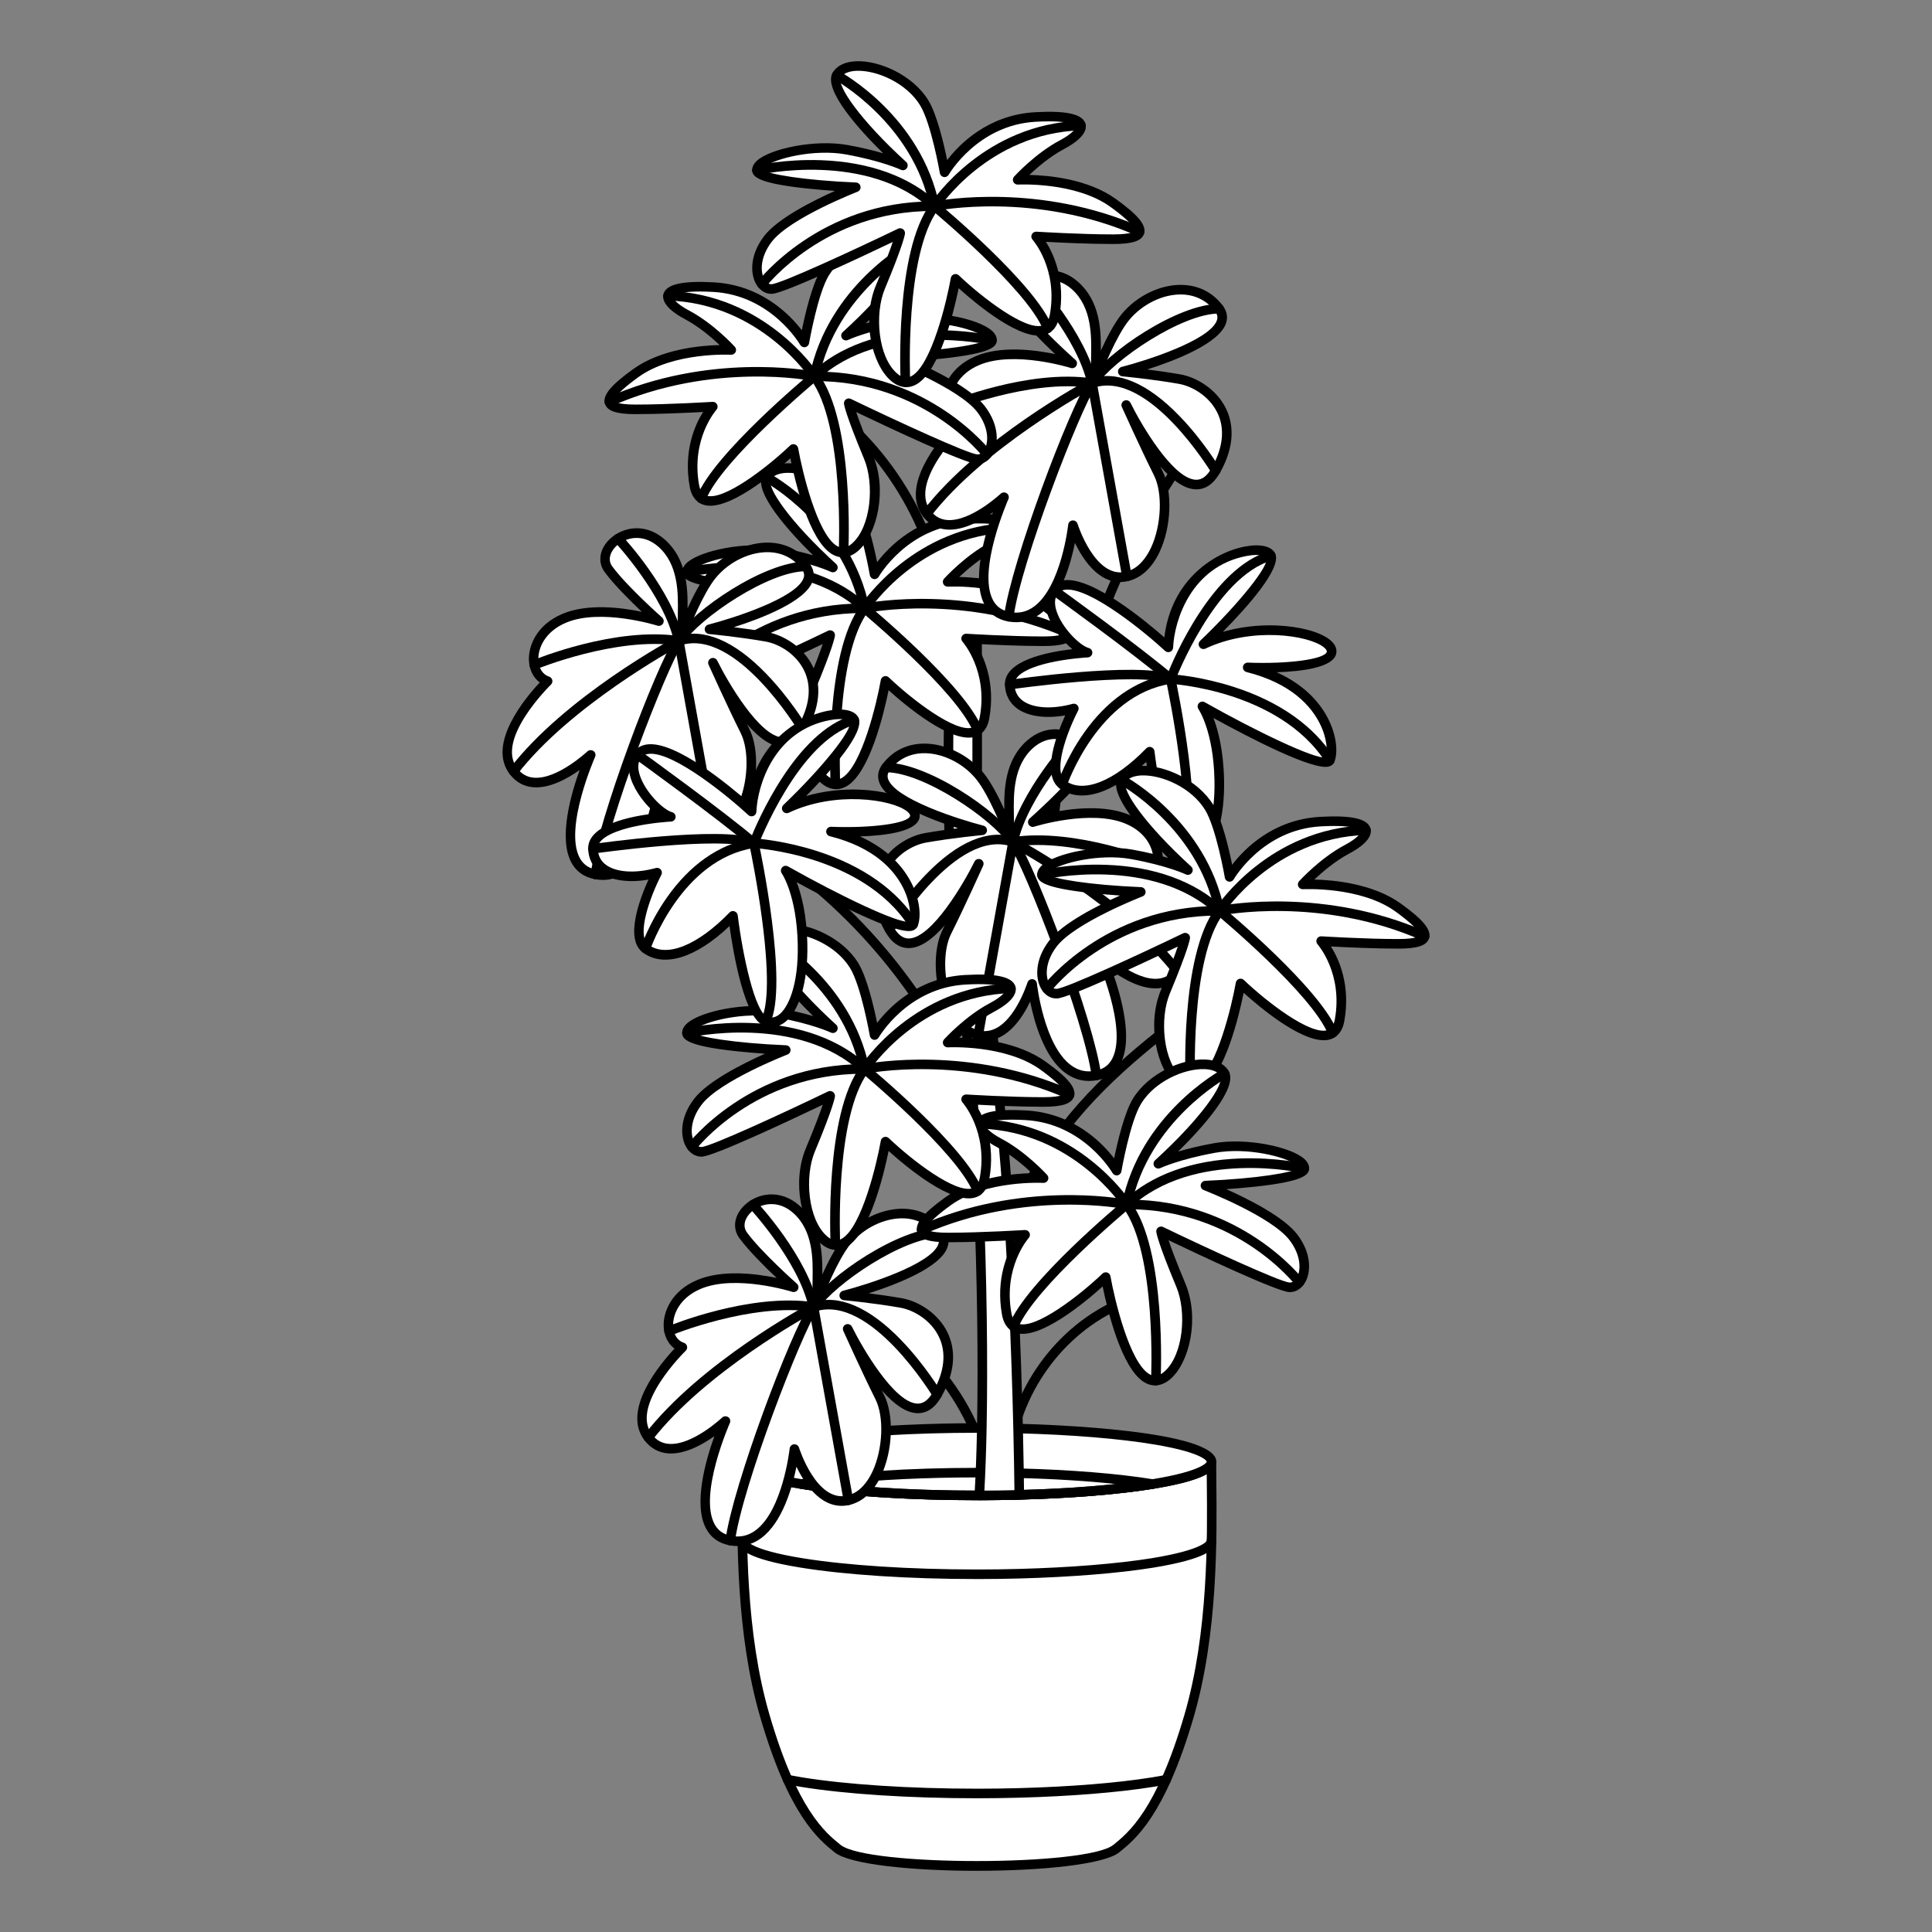 <svg viewBox="0 0 1000 1000" xmlns="http://www.w3.org/2000/svg" data-name="Layer 1" id="Layer_1">
  <rect x="0" y="0" width="1000" height="1000" fill="#808080" stroke="none"/>
  <defs>
    <style>
      .cls-1, .cls-2 {
        stroke-width: 0px;
      }

      .cls-2 {
        fill: #fff;
      }
    </style>
  </defs>
  <g>
    <path d="m511.44,764.73c-1.15,0-2.18-.8-2.42-1.97-8.59-40.76-39.72-75.45-79.33-88.36-1.3-.42-2.01-1.82-1.59-3.12s1.83-2.01,3.12-1.59c41.26,13.45,73.7,49.58,82.64,92.05.28,1.34-.57,2.65-1.91,2.93-.17.04-.35.05-.51.05Z" class="cls-1"></path>
    <path d="m511.53,680.02c-.11,0-.23,0-.35-.02-1.35-.19-2.3-1.44-2.11-2.8,4.87-34.62,18.76-67.52,40.19-95.15,22.91-29.54,53.31-51.85,82.7-73.43,1.1-.81,2.65-.57,3.46.53.81,1.1.57,2.65-.53,3.46-29.12,21.37-59.23,43.48-81.72,72.47-20.9,26.94-34.45,59.03-39.2,92.8-.17,1.24-1.24,2.13-2.45,2.13Z" class="cls-1"></path>
    <path d="m508.28,585.17c-1.03,0-1.98-.65-2.34-1.66-19.67-55.98-57.38-105.41-106.16-139.18-1.13-.78-1.41-2.32-.63-3.45.78-1.13,2.32-1.41,3.45-.63,46.84,32.42,83.64,79.04,104.46,132.05.2-.07.42-.11.65-.12,1.35-.09,2.53.97,2.61,2.34l.44,8.03c.07,1.23-.78,2.32-1.99,2.56-.16.03-.32.05-.48.05Z" class="cls-1"></path>
    <path d="m543.86,464.98c-1.36,0-2.47-1.1-2.48-2.46-.6-78.56,23.12-157.79,66.8-223.1.76-1.14,2.3-1.44,3.44-.68,1.14.76,1.44,2.3.68,3.44-43.13,64.49-66.56,142.73-65.96,220.31,0,1.37-1.09,2.49-2.46,2.5h-.02Z" class="cls-1"></path>
    <path d="m490.57,343.39s-.05,0-.07,0c-1.37-.04-2.45-1.18-2.41-2.55,1.28-45.95-18.62-91.45-53.23-121.7-1.03-.9-1.14-2.47-.23-3.5.9-1.03,2.46-1.14,3.5-.23,35.71,31.22,56.24,78.16,54.92,125.57-.04,1.34-1.14,2.41-2.47,2.41Z" class="cls-1"></path>
    <path d="m521.68,762.32s-.07,0-.1,0c-1.37-.05-2.43-1.21-2.38-2.58,1.47-36.4,24.67-71.14,57.74-86.44,1.24-.58,2.71-.03,3.29,1.21.57,1.24.03,2.71-1.21,3.29-31.42,14.54-53.47,47.55-54.87,82.15-.05,1.33-1.15,2.38-2.47,2.38Z" class="cls-1"></path>
  </g>
  <g>
    <path d="m615.5,888.03c-14.15,48.55-28.47,61.37-37.71,68.81-14.94,12.01-129.32,12.01-144.26,0-9.22-7.44-23.56-20.27-37.68-68.81-14.05-48.18-11.57-105.22-11.54-130.91,2.04,9.38,55.6,16.9,121.36,16.9s119.34-7.52,121.38-16.9c.03,25.7,2.48,82.73-11.54,130.91Z" class="cls-2"></path>
    <path d="m505.66,968.33c-32.88,0-65.76-3.19-73.68-9.55-8.28-6.69-23.69-19.13-38.51-70.05-12.55-43.02-12.03-92.24-11.72-121.64.04-3.69.07-7.03.08-9.97,0-1.27.96-2.33,2.21-2.46,1.26-.12,2.41.7,2.68,1.94,1.16,5.36,41.9,14.94,118.93,14.94s117.79-9.58,118.96-14.94c.27-1.24,1.42-2.06,2.68-1.94,1.26.13,2.21,1.2,2.21,2.46,0,2.92.04,6.24.08,9.91.3,29.42.81,78.65-11.72,121.69h0c-14.87,51-30.27,63.39-38.54,70.05-7.92,6.37-40.8,9.55-73.68,9.55Zm-118.91-205.32c-.01,1.32-.03,2.7-.04,4.13-.31,29.13-.82,77.89,11.52,120.2,14.38,49.43,29.01,61.24,36.86,67.58,13.85,11.14,127.3,11.14,141.15,0,7.85-6.32,22.45-18.08,36.88-67.57h0c12.33-42.35,11.82-91.12,11.52-120.26-.01-1.41-.03-2.77-.04-4.07-5.86,3.38-17.01,6.16-34,8.53-22.9,3.2-53.06,4.96-84.94,4.96s-62.02-1.76-84.92-4.96c-16.99-2.37-28.13-5.15-34-8.53Zm228.75,125.02h.02-.02Z" class="cls-1"></path>
  </g>
  <g>
    <path d="m627.11,756.57c0,.18-.03.37-.08.55-.91,4.2-12.22,8.04-30.4,11.02-17.63,2.85-41.78,4.86-69.07,5.59-6.71.18-13.63.29-20.68.29h-1.23c-36.19,0-68.68-2.27-90.93-5.9-18.18-2.95-29.51-6.76-30.42-10.99-.05-.18-.08-.37-.08-.55,0-9.64,54.37-17.44,121.43-17.44h2.53c6.4.03,12.67.1,18.78.29,56.93,1.44,100.15,8.57,100.15,17.16Z" class="cls-2"></path>
    <path d="m506.88,776.49h-1.23c-34.93,0-68.21-2.16-91.33-5.93-27.55-4.47-31.71-9.51-32.45-12.92-.08-.26-.14-.67-.14-1.07,0-15.76,81.05-19.92,123.91-19.92h2.53c7.28.03,13.27.12,18.85.29,17.11.43,102.55,3.41,102.55,19.63,0,.4-.06.82-.17,1.22-.7,3.25-4.87,8.29-32.38,12.79-18,2.91-42.65,4.9-69.41,5.62-7.04.19-14.02.29-20.75.29Zm-1.23-34.89c-32.32,0-62.69,1.81-85.51,5.08-32.01,4.6-33.44,9.83-33.44,9.88.03.07,1.34,4.7,28.42,9.1,22.87,3.73,55.87,5.87,90.54,5.87h1.23c6.69,0,13.62-.1,20.61-.29,26.54-.71,50.96-2.69,68.75-5.56,27.05-4.43,28.36-9.05,28.37-9.1l.02-.02s-1.15-4.5-26.66-8.82c-18.2-3.08-43.44-5.16-71.07-5.86-5.55-.17-11.5-.26-18.72-.29h-2.52Z" class="cls-1"></path>
  </g>
  <path d="m506.88,817.31h-1.23c-34.93,0-68.21-2.16-91.33-5.93-27.55-4.47-31.71-9.51-32.45-12.92-.08-.25-.14-.66-.14-1.07,0-1.37,1.11-2.48,2.48-2.48s2.48,1.11,2.48,2.48c.03.07,1.34,4.7,28.42,9.1,22.87,3.73,55.87,5.87,90.54,5.87h1.23c6.72,0,13.65-.1,20.61-.29,26.54-.71,50.96-2.69,68.75-5.56,27.05-4.43,28.36-9.05,28.37-9.1,0-1.37,1.12-2.49,2.49-2.49s2.49,1.1,2.49,2.47c0,.41-.06.82-.17,1.22-.7,3.25-4.87,8.28-32.38,12.79-18,2.91-42.65,4.9-69.41,5.62-7,.19-13.99.29-20.75.29Z" class="cls-1"></path>
  <path d="m506.88,930.78h-1.23c-34.92,0-68.21-2.16-91.33-5.94-2.51-.42-4.88-.84-7.11-1.26-1.35-.25-2.23-1.55-1.98-2.89.25-1.35,1.56-2.24,2.89-1.98,2.2.41,4.54.83,7,1.24,22.85,3.73,55.85,5.87,90.52,5.87h1.23c6.69,0,13.62-.1,20.61-.29,26.54-.71,50.95-2.69,68.75-5.56,2.5-.4,4.82-.81,6.9-1.24,1.33-.26,2.65.6,2.92,1.94.27,1.34-.6,2.65-1.94,2.92-2.15.43-4.54.86-7.1,1.27-18,2.9-42.65,4.9-69.4,5.62-7.04.19-14.02.29-20.75.29Z" class="cls-1"></path>
  <path d="m506.88,776.49h-1.23c-34.93,0-68.21-2.16-91.33-5.93-1.2-.2-2.08-1.23-2.08-2.45s.88-2.25,2.08-2.44c23.18-3.75,56.47-5.91,91.33-5.91h2.53c7.28.03,13.27.12,18.85.29,26.86.66,51.72,2.67,70,5.65,1.2.2,2.08,1.23,2.08,2.45s-.88,2.25-2.08,2.44c-18,2.91-42.65,4.9-69.4,5.62-7.04.19-14.02.29-20.75.29Zm-73.2-8.37c20.62,2.2,45.82,3.42,71.98,3.42h1.23c6.69,0,13.62-.1,20.61-.29,18.19-.49,35.38-1.57,50.12-3.12-14.95-1.59-32.35-2.67-50.71-3.13-5.55-.17-11.5-.26-18.73-.29h-2.52c-26.12,0-51.33,1.21-71.98,3.41Z" class="cls-1"></path>
  <g>
    <path d="m508.19,739.12c1.31-67.72-2.04-171.68-10.71-226.08-11.31-71.03-4.73-196.62-4.73-196.62l12.93-4.73s.29,76.33,0,117.8c-.29,41.47,10.94,122.09,15.36,182.86,3.55,48.57,5.17,94.33,5.93,127.05.34,14.15.52,25.88.6,34.31-6.71.18-13.63.29-20.68.29.6-9.82,1.04-21.68,1.31-34.89Z" class="cls-2"></path>
    <path d="m506.88,776.49c-.68,0-1.34-.28-1.8-.78-.47-.5-.71-1.17-.67-1.85.6-9.88,1.04-21.58,1.3-34.79h0c1.34-69.57-2.28-172.99-10.68-225.64-11.22-70.48-4.82-195.88-4.75-197.14.05-.99.69-1.86,1.62-2.2l12.93-4.73c.76-.28,1.6-.17,2.27.29.66.46,1.06,1.22,1.06,2.02,0,.76.28,76.82,0,117.83-.17,25.19,3.88,64.46,8.17,106.05,2.68,26.01,5.46,52.91,7.18,76.61,2.9,39.7,4.9,82.49,5.94,127.17.38,15.82.54,27.41.6,34.35.01,1.35-1.06,2.46-2.41,2.5-7.04.19-14.02.29-20.75.29Zm-11.73-458.3c-.71,14.97-5.66,128.87,4.78,194.47,8.44,52.92,12.08,156.73,10.74,226.51h0c-.24,12.12-.63,22.99-1.15,32.36,5.08-.02,10.3-.09,15.55-.22-.08-7.06-.24-17.78-.58-31.84-1.03-44.6-3.03-87.31-5.92-126.93-1.72-23.63-4.49-50.49-7.17-76.46-4.3-41.72-8.37-81.14-8.2-106.59.25-35.91.06-98.74.01-114.25l-8.07,2.95Zm13.04,420.93h.02-.02Z" class="cls-1"></path>
  </g>
  <g>
    <g>
      <g>
        <path d="m521.87,430.11c2.12-6.36-4.24-31.1,11.31-44.89,15.55-13.78,35.34,2.83,27.57,13.43-7.78,10.6-26.15,26.86-26.15,26.86,0,0,30.04-9.54,49.13-1.41,19.09,8.13,19.44,28.98,8.48,32.52,0,0,30.75,29.69,17.67,46.65-13.08,16.96-39.94-8.48-39.94-8.48,0,0,25.15,56.55-2.45,61.85-27.6,5.3-33.25-47.36-33.25-47.36,0,0-9.54,30.75-27.92,26.51-18.38-4.24-23.68-38.52-16.26-53.37,7.42-14.84,16.61-35.34,16.61-35.34,0,0-30.4,61.85-46.3,33.93-15.9-27.92,4.59-44.89,18.73-47.36s29.33-3.89,29.33-3.89c0,0-62.2-15.9-49.83-32.52,12.37-16.61,36.4-10.25,48.42,4.24,7.19,8.68,14.84,28.63,14.84,28.63Z" class="cls-2"></path>
        <path d="m563.66,559.5c-4.41,0-8.52-1.39-12.26-4.15-10.86-8.03-15.99-26.01-18.19-36.91-4.06,8.47-11.8,20.25-23.36,20.25-1.31,0-2.67-.15-4.09-.48-6.79-1.57-12.45-6.78-16.35-15.07-6.11-12.98-6.8-31.35-1.57-41.82.39-.78.79-1.58,1.19-2.4-6.71,7.68-12.85,11.64-18.31,11.8-4.99.16-9.21-2.7-12.5-8.48-8.54-14.99-6.54-26.2-3.36-32.96,4.93-10.47,15.51-16.62,23.82-18.07,5.9-1.03,12.01-1.88,17.14-2.53-14.54-4.63-37.06-13.35-40.75-23.77-1.11-3.13-.57-6.29,1.55-9.15,5.12-6.88,12.41-10.63,21.07-10.86,11.14-.27,23.44,5.6,31.24,15,3.95,4.77,7.96,12.62,10.88,19.01-.12-10.76.47-25.56,11.72-35.54,10.06-8.91,21.68-6.55,28.23-.59,5.62,5.13,6.82,12.09,2.98,17.34-4.74,6.47-13.17,14.84-19.26,20.59,10.72-2.24,28.18-4.43,41.2,1.12,13.27,5.65,17.58,16.51,17.24,24.08-.22,4.89-2.3,8.98-5.62,11.38,7.27,7.74,27.62,31.81,15.52,47.5-3.15,4.08-7.25,6.35-12.2,6.74-8.46.66-17.7-4.49-23.95-8.92,4.5,12.47,10.97,35.08,4.4,47.66-2.5,4.78-6.57,7.74-12.12,8.81-1.46.28-2.9.42-4.3.42Zm-29.42-52.69c.08,0,.16,0,.24.01,1.17.11,2.1,1.03,2.22,2.2.03.32,3.6,31.96,17.65,42.35,3.81,2.82,7.95,3.75,12.67,2.85,4.05-.78,6.88-2.82,8.66-6.23,8.1-15.51-7.85-51.81-8.02-52.18-.48-1.08-.13-2.35.83-3.03.96-.68,2.28-.59,3.13.22.15.15,15.52,14.53,27.62,13.59,3.54-.28,6.37-1.86,8.65-4.82,5.87-7.61,1.05-18.77-4.02-26.78-5.82-9.2-13.34-16.5-13.41-16.58-.63-.6-.89-1.49-.69-2.34.2-.85.82-1.53,1.65-1.8,3.27-1.06,5.35-4.26,5.54-8.58.27-5.99-3.29-14.64-14.23-19.3-18.01-7.67-47.11,1.4-47.41,1.5-1.12.35-2.33-.12-2.9-1.14-.58-1.02-.36-2.3.51-3.08.18-.16,18.27-16.21,25.8-26.47,2.8-3.82.5-8.17-2.32-10.74-4.96-4.52-13.84-6.25-21.61.63-10.45,9.26-10.19,24.31-10.02,34.26.07,4.3.13,7.41-.59,9.55-.33.99-1.25,1.67-2.3,1.69-1.06.05-1.99-.61-2.37-1.59-.08-.2-7.59-19.67-14.44-27.93-6.86-8.28-17.61-13.44-27.3-13.21-7.09.19-13.04,3.25-17.23,8.87-1.14,1.53-1.41,2.97-.86,4.53,3.67,10.36,36.84,20.91,49.32,24.1,1.17.3,1.95,1.39,1.85,2.6-.1,1.2-1.04,2.16-2.24,2.27-.15.01-15.27,1.43-29.14,3.86-7.05,1.23-16.02,6.44-20.19,15.3-3.85,8.17-2.74,17.99,3.18,28.39,2.35,4.12,4.98,6.06,8.04,5.98,11.93-.36,28.5-28.84,33.88-39.78.59-1.21,2.05-1.73,3.28-1.15,1.22.57,1.76,2.02,1.21,3.26-.09.2-9.3,20.72-16.66,35.44-4.55,9.11-3.83,25.93,1.62,37.5,2.25,4.79,6.34,10.82,12.98,12.35,15.94,3.68,24.91-24.54,25-24.83.33-1.04,1.29-1.74,2.36-1.74Z" class="cls-1"></path>
      </g>
      <path d="m506.33,538.27c-.15,0-.29-.01-.44-.04-1.35-.24-2.24-1.53-2-2.88l18.02-100.02c5.76-25.91,30.97-53.05,32.04-54.19.93-1,2.5-1.05,3.5-.11,1,.94,1.05,2.5.11,3.5-.25.27-25.36,27.31-30.8,51.78l-18,99.92c-.22,1.2-1.26,2.04-2.44,2.04Z" class="cls-1"></path>
      <path d="m609.88,505.75c-.74,0-1.48-.33-1.96-.96-27.16-35.21-80.96-64.79-84.55-66.73-28.48-9.19-60.54,43.69-60.86,44.23-.7,1.17-2.23,1.56-3.4.85-1.17-.7-1.56-2.22-.85-3.4.35-.58,8.59-14.26,20.8-26.91,16.6-17.21,32.53-23.92,46.08-19.41.13.04.26.1.38.16,2.34,1.25,57.7,31.07,86.32,68.18.84,1.08.64,2.64-.45,3.47-.45.35-.98.52-1.51.52Z" class="cls-1"></path>
      <path d="m567.49,559.12c-1.22,0-2.28-.9-2.45-2.15-3.86-28.63-34.29-107.13-42.75-119.83-8.94-13.41-44.47-37.42-63.68-37.42-1.37,0-2.48-1.11-2.48-2.48s1.11-2.48,2.48-2.48c21.34,0,57.86,24.72,67.8,39.63,9.85,14.78,39.74,93.71,43.54,121.92.18,1.36-.77,2.6-2.12,2.79-.11.02-.22.02-.33.02Z" class="cls-1"></path>
      <path d="m599.16,450.67c-.32,0-.64-.06-.95-.19-.41-.17-41.71-17.05-73.5-12.27-1.36.2-2.61-.73-2.82-2.08-.2-1.35.73-2.61,2.08-2.82,33.18-4.99,74.39,11.87,76.13,12.59,1.26.52,1.86,1.97,1.34,3.24-.4.95-1.32,1.53-2.29,1.53Z" class="cls-1"></path>
    </g>
    <g>
      <g>
        <path d="m452.68,297.27s15.2-26.86,47.01-28.63,26.15,7.78,13.78,14.31c-12.37,6.54-22.97,18.2-22.97,18.2,0,0,30.4-1.77,49.48,12.02,19.09,13.78,17.32,18.73,0,18.73s-39.94-1.41-39.94-1.41c0,0,14.14,15.55,9.54,41-4.59,25.45-51.25-19.09-51.25-19.09,0,0-7.78,44.18-21.21,52.31-13.43,8.13-27.57-24.39-17.67-48.07,9.9-23.68,10.25-27.92,10.25-27.92,0,0-59.38,28.63-66.45,28.98-7.07.35-12.02-12.72-2.12-25.8,9.9-13.08,45.59-26.86,45.59-26.86,0,0-50.71-2.12-51.16-8.84s27.12-14.14,46.56-10.6c19.44,3.53,28.98,8.13,28.98,8.13,0,0-39.94-36.4-34.28-46.65,5.65-10.25,34.28-3.56,45.24,14.14,6.07,9.81,10.6,36.05,10.6,36.05Z" class="cls-2"></path>
        <path d="m432.81,408.48c-2.69,0-5.39-1.1-7.92-3.28-9.86-8.5-15.26-31.47-7.72-49.5,4.84-11.58,7.36-18.43,8.67-22.36-16.07,7.68-56.09,26.54-62.46,26.85-3.42.14-6.59-1.85-8.47-5.42-2.69-5.09-3.19-14.52,4.25-24.35,6.92-9.15,25.24-18.35,36.78-23.51-4.38-.3-9.64-.73-14.89-1.29-25.41-2.73-27.75-6.2-27.95-9.24-.12-1.82.74-3.57,2.54-5.18,6.94-6.19,29.96-11.11,46.94-8.03,7.57,1.38,13.66,2.91,18.31,4.28-12.74-12.56-31.04-32.83-26.22-41.57,2.09-3.78,6.58-5.95,12.65-6.1,11.75-.31,28.83,7.15,36.87,20.13,4.49,7.26,8.08,22.58,9.81,31.05,6.28-8.19,21.16-23.44,45.55-24.79,16.37-.91,24.64,1,26.03,6,1.52,5.46-6.21,10.47-10.95,12.98-7.26,3.84-13.97,9.59-18.1,13.48,10.11.23,30.42,2.08,44.9,12.54,11.65,8.41,15.83,13.61,14.44,17.92-1.2,3.71-5.95,5.3-15.89,5.3-12.18,0-27.11-.7-34.86-1.12,4.11,6.55,10.27,20.05,6.91,38.67-1.12,6.18-4.47,8.49-7.08,9.34-12.24,3.98-35.97-15.87-45.01-24.02-2.43,11.96-9.67,42.41-21.52,49.58-1.82,1.1-3.71,1.65-5.6,1.65Zm-3.1-82.23c.49,0,.98.15,1.4.44.73.5,1.14,1.36,1.07,2.25-.04.47-.67,5.3-10.43,28.67-5.34,12.77-3.68,35.17,6.38,43.84,2.67,2.3,5.2,2.68,7.72,1.15,10.22-6.19,17.94-38.64,20.05-50.62.16-.9.8-1.64,1.67-1.92.87-.28,1.82-.07,2.48.56,12.11,11.55,34.56,28.8,43.36,25.95.72-.24,2.91-.95,3.74-5.51,4.31-23.85-8.81-38.75-8.94-38.9-.67-.75-.83-1.83-.39-2.74.44-.91,1.38-1.46,2.38-1.4.23.01,22.74,1.41,39.78,1.41,10.28,0,11.17-1.85,11.17-1.86,0-.03.7-2.76-12.62-12.38-18.13-13.09-47.59-11.57-47.89-11.55-1.01.04-1.95-.5-2.38-1.41-.43-.91-.27-1.99.4-2.73.45-.49,11.04-12.06,23.65-18.72,6.91-3.65,8.66-6.65,8.49-7.27,0-.04-1.52-3.46-20.98-2.38-30.11,1.67-44.84,27.12-44.99,27.37-.51.91-1.54,1.4-2.58,1.22-1.03-.18-1.84-.99-2.02-2.02-.04-.26-4.52-25.88-10.27-35.17-7.1-11.47-22.12-18.04-32.53-17.79-2.45.06-6.81.6-8.43,3.54-2.26,4.1,10.01,21.95,33.78,43.63.91.83,1.07,2.2.38,3.21-.69,1.02-2.01,1.38-3.13.85-.09-.04-9.55-4.51-28.35-7.93-16.16-2.94-36.56,1.88-42.42,6.57-.71.57-1.01.98-1.14,1.21,2.9,2.43,21.8,5.62,48.7,6.74,1.17.05,2.15.91,2.34,2.07.19,1.16-.46,2.29-1.55,2.71-.35.14-35.15,13.68-44.51,26.04-5.65,7.47-5.99,14.95-3.82,19.05.98,1.84,2.44,2.85,3.84,2.78,4.79-.24,42.71-17.75,65.49-28.74.34-.16.71-.25,1.08-.25Z" class="cls-1"></path>
      </g>
      <path d="m358.12,357.6c-.52,0-1.05-.16-1.5-.5-1.09-.83-1.3-2.38-.48-3.47.32-.42,32.01-41.28,90.36-41.28.25,0,.5,0,.76,0,4.2-.8,55.01-9.77,107.37,13.41,1.25.55,1.82,2.02,1.26,3.27s-2.02,1.82-3.27,1.26c-52.89-23.41-104.12-13.14-104.63-13.03-.17.04-.35.05-.53.05-.32,0-.65,0-.97,0-55.92,0-86.1,38.93-86.4,39.32-.49.64-1.23.98-1.98.98Z" class="cls-1"></path>
      <path d="m432.41,408.46c-1.31,0-2.41-1.03-2.47-2.35-.14-2.76-3.12-67.73,15.53-92.71,1.44-2.17,28.04-41.22,77.69-42.8,1.37-.01,2.51,1.03,2.55,2.4.04,1.37-1.03,2.51-2.4,2.55-48.13,1.54-73.48,40.22-73.73,40.61-.03.05-.07.1-.1.15-17.63,23.51-14.62,88.9-14.59,89.55.07,1.37-.99,2.53-2.35,2.6-.04,0-.08,0-.12,0Z" class="cls-1"></path>
      <path d="m506.05,380.46c-.99,0-1.92-.59-2.3-1.56-8.33-20.99-57.33-61.76-57.83-62.17-33.12-30.85-89.22-18.24-89.78-18.11-1.34.31-2.66-.52-2.98-1.85-.31-1.33.52-2.66,1.85-2.98.6-.14,14.92-3.43,33.71-2.77,25.05.87,45.96,8.47,60.46,21.99,1.95,1.61,50.37,41.9,59.17,64.06.5,1.27-.12,2.71-1.39,3.22-.3.12-.61.18-.91.18Z" class="cls-1"></path>
      <path d="m447.49,317.3c-1.15,0-2.18-.81-2.42-1.98-8.91-43.6-49.01-65.84-49.41-66.06-1.2-.65-1.65-2.16-1-3.36.65-1.2,2.15-1.65,3.36-1,1.73.94,42.52,23.51,51.91,69.42.27,1.34-.59,2.65-1.93,2.92-.17.03-.34.05-.5.05Z" class="cls-1"></path>
    </g>
    <g>
      <g>
        <path d="m604.71,335.09s-47.43-43.99-59.07-29.45c-7.92,9.9,9.09,29.99,17.27,32.18,0,0-40.77,2-40.29,16.54.46,13.91,17.39,16.72,33.2,12.36,0,0-16.36,31.52-6,39.27,10.36,7.75,27.27,1.64,45.26-16.91,0,0,6.18,50.72,16.91,54.53s19.63-13.09,19.09-39.81c-.55-26.72-8.73-38.17-8.73-38.17,0,0,62.72,35.45,65.99,27.81,3.27-7.63-1.44-37.66-42.54-48.01,0,0,41.49,1.65,43.38-7.62,1.89-9.27-36.29-18.54-66.28-4.36,0,0,38.72-37.08,34.9-45.81-3.82-8.73-51.1,1.09-53.09,47.45Z" class="cls-2"></path>
        <path d="m614.99,446.63c-1.26,0-2.54-.23-3.82-.68-10.09-3.59-15.86-37.22-17.88-51.6-17.52,16.61-34.12,21.72-44.94,13.62-9.42-7.05-1.4-28.01,3.01-37.69-10.08,1.8-19.34.53-24.93-3.58-3.94-2.9-6.11-7.14-6.28-12.25-.42-12.66,22.29-17,34.89-18.44-5.22-4.31-10.6-11.19-12.85-18.05-1.82-5.54-1.29-10.33,1.53-13.86,1.84-2.3,4.43-3.6,7.68-3.84,14.64-1.1,41.37,21,51.26,29.65,1.53-12.81,6.72-23.97,15.17-32.52,7.36-7.44,17.07-12.74,26.64-14.52,8.08-1.51,13.92-.1,15.62,3.78,3.29,7.52-14.04,27.09-27.15,40.4,8.74-2.53,18.31-3.68,27.84-3.31,11.77.47,22.27,3.26,27.41,7.29,3.51,2.75,3.8,5.47,3.44,7.27-1.46,7.17-17.51,9.22-30.82,9.66,15.3,6.91,22.99,16.7,26.85,24.49,4.56,9.22,4.74,17.84,2.98,21.96-.32.74-1.02,1.74-2.53,2.25-7.95,2.7-42.28-15.25-60.04-25.03,2.42,6.3,5.2,16.77,5.51,32.11.4,19.46-4.18,35.03-11.95,40.62-2.08,1.5-4.32,2.25-6.63,2.25Zm-19.9-60.03c.26,0,.53.04.79.13.9.3,1.55,1.1,1.67,2.05,2.49,20.43,8.88,50.22,15.28,52.5,2.08.74,4,.44,5.89-.92,4.83-3.48,10.33-15.14,9.89-36.5-.52-25.46-8.19-36.68-8.27-36.79-.66-.95-.59-2.23.19-3.09.78-.86,2.05-1.07,3.05-.5,26.2,14.81,57.15,29.68,62.64,28.58.92-2.79.87-9.53-3.02-17.39-4.45-8.99-14.66-20.95-38-26.82-1.23-.31-2.03-1.5-1.85-2.76.18-1.26,1.29-2.15,2.55-2.12,20.98.84,40.07-1.8,40.85-5.64.12-.59-.49-1.48-1.64-2.38-7.9-6.19-37.11-10.61-61.15.76-1.1.52-2.41.17-3.1-.84-.69-1-.55-2.35.33-3.19,20.31-19.45,36.04-39.16,34.35-43.03-.39-.9-3.78-2.09-10.17-.9-28.82,5.39-37.57,33.4-38.17,47.45-.04.96-.64,1.82-1.53,2.18s-1.92.18-2.63-.47c-9.86-9.15-38.34-32.67-51.28-31.71-1.85.14-3.21.79-4.18,1.99-1.75,2.19-1.98,5.29-.69,9.21,2.9,8.82,12.16,17.82,16.67,19.02,1.18.31,1.95,1.44,1.82,2.65-.13,1.21-1.12,2.15-2.34,2.21-.1,0-10.14.52-19.95,2.77-6.8,1.56-18.19,5.09-17.99,11.22.12,3.59,1.55,6.43,4.26,8.42,5.34,3.93,15.22,4.55,25.81,1.63.95-.26,1.96.06,2.58.83.62.77.73,1.83.27,2.7-5.95,11.47-13.03,31.42-6.71,36.14,9.24,6.91,25.33.53,42-16.65.47-.49,1.12-.75,1.78-.75Z" class="cls-1"></path>
      </g>
      <path d="m688.35,395.92c-.82,0-1.62-.41-2.1-1.15-12.21-19.34-33.35-29.4-48.92-34.44-17.06-5.52-31.39-6.39-31.53-6.4-.25-.01-.49-.07-.73-.15-16.73-6.25-81.44,2.95-82.09,3.04-1.35.19-2.61-.75-2.8-2.1s.75-2.61,2.1-2.8c2.7-.39,65.8-9.35,84.18-2.9,2.44.17,15.98,1.31,32.28,6.57,23.52,7.58,41.4,20.22,51.71,36.55.73,1.16.38,2.69-.77,3.42-.41.26-.87.38-1.32.38Z" class="cls-1"></path>
      <path d="m549.83,408.46c-.26,0-.53-.04-.79-.13-1.3-.43-2-1.84-1.56-3.13.17-.51,4.28-12.62,13.42-25.65,11.89-16.93,26.81-27.39,43.24-30.32,3.5-8.76,23.46-55.51,52.98-63.97,1.31-.38,2.69.38,3.06,1.7.38,1.32-.38,2.69-1.7,3.06-29.52,8.46-50.03,61.76-50.24,62.3-.32.84-1.06,1.44-1.95,1.57-37.88,5.71-53.97,52.4-54.13,52.87-.35,1.04-1.31,1.69-2.35,1.69Z" class="cls-1"></path>
      <path d="m611.99,446.09c-.38,0-.76-.09-1.11-.27-1.22-.62-1.71-2.11-1.1-3.33,2.59-5.13,4.75-18.27.34-51.77-2.35-17.89-5.66-34.18-6.44-37.95-16.63-14.2-59.05-44.82-59.49-45.13-1.11-.8-1.36-2.35-.56-3.46s2.35-1.36,3.46-.56c.44.32,44.14,31.86,60.46,45.94.41.35.69.83.8,1.35.65,3.02,15.76,74.16,5.85,93.8-.44.86-1.31,1.36-2.21,1.36Z" class="cls-1"></path>
    </g>
    <g>
      <g>
        <path d="m423.58,670.86c-2.12-6.36,4.24-31.1-11.31-44.89-15.55-13.78-35.34,2.83-27.57,13.43,7.78,10.6,26.15,26.86,26.15,26.86,0,0-30.04-9.54-49.13-1.41-19.09,8.13-19.44,28.98-8.48,32.52,0,0-30.75,29.69-17.67,46.65,13.08,16.96,39.94-8.48,39.94-8.48,0,0-25.15,56.55,2.45,61.85,27.6,5.3,33.25-47.36,33.25-47.36,0,0,9.54,30.75,27.92,26.51,18.38-4.24,23.68-38.52,16.26-53.37-7.42-14.84-16.61-35.34-16.61-35.34,0,0,30.4,61.85,46.3,33.93,15.9-27.92-4.59-44.89-18.73-47.36-14.14-2.47-29.33-3.89-29.33-3.89,0,0,62.2-15.9,49.83-32.52s-36.4-10.25-48.42,4.24c-7.19,8.68-14.84,28.63-14.84,28.63Z" class="cls-2"></path>
        <path d="m381.79,800.24c-1.4,0-2.84-.14-4.3-.42-5.55-1.07-9.63-4.03-12.12-8.81-6.57-12.58-.1-35.19,4.4-47.66-6.25,4.43-15.48,9.58-23.95,8.92-4.95-.39-9.05-2.65-12.2-6.74-12.1-15.69,8.25-39.77,15.52-47.5-3.32-2.4-5.4-6.49-5.62-11.38-.34-7.57,3.97-18.43,17.24-24.08,13.02-5.55,30.49-3.36,41.2-1.12-6.09-5.75-14.51-14.12-19.26-20.59-3.84-5.24-2.65-12.21,2.98-17.34,6.54-5.97,18.17-8.33,28.23.59,11.25,9.97,11.85,24.77,11.72,35.53,2.92-6.38,6.92-14.24,10.88-19,7.8-9.4,20.11-15.25,31.25-15,8.66.23,15.95,3.98,21.07,10.86,2.12,2.85,2.66,6.02,1.55,9.15-3.69,10.42-26.21,19.14-40.75,23.77,5.12.64,11.24,1.5,17.14,2.53,8.31,1.45,18.89,7.6,23.82,18.07,3.18,6.76,5.18,17.96-3.36,32.96-3.3,5.78-7.5,8.63-12.5,8.48-5.47-.17-11.6-4.13-18.32-11.81.4.81.8,1.62,1.19,2.4,5.24,10.47,4.55,28.84-1.56,41.82-3.9,8.29-9.56,13.5-16.35,15.07-13.84,3.2-22.93-10.34-27.45-19.77-2.2,10.9-7.33,28.88-18.19,36.91-3.73,2.76-7.84,4.15-12.26,4.15Zm-6.28-67.18c.5,0,1,.15,1.43.45.96.68,1.31,1.95.83,3.03-.16.36-16.12,36.66-8.02,52.18,1.79,3.42,4.62,5.46,8.66,6.23,4.71.91,8.86-.03,12.67-2.85,14.07-10.41,17.61-42.02,17.65-42.34.13-1.17,1.05-2.09,2.22-2.2,1.15-.1,2.26.61,2.61,1.73.09.29,9.08,28.5,25,24.83,6.64-1.53,10.73-7.56,12.98-12.35,5.45-11.56,6.17-28.38,1.61-37.49-7.36-14.72-16.56-35.23-16.66-35.44-.55-1.23-.01-2.68,1.21-3.26,1.22-.57,2.68-.06,3.28,1.15,5.38,10.94,21.96,39.42,33.88,39.78,3.05.08,5.7-1.86,8.04-5.98,5.93-10.41,7.03-20.22,3.18-28.39-4.17-8.86-13.14-14.07-20.19-15.3-13.87-2.43-28.99-3.85-29.14-3.86-1.2-.11-2.15-1.07-2.24-2.27-.1-1.2.69-2.3,1.85-2.6,12.47-3.19,45.65-13.74,49.32-24.1.55-1.56.28-3-.86-4.53-4.18-5.61-10.14-8.68-17.22-8.87-9.76-.23-20.44,4.93-27.3,13.21-6.85,8.26-14.36,27.74-14.44,27.93-.37.98-1.32,1.63-2.37,1.59-1.05-.02-1.96-.7-2.3-1.69-.71-2.14-.66-5.25-.59-9.55.17-9.95.43-25-10.02-34.26-7.77-6.89-16.65-5.16-21.61-.63-2.82,2.57-5.12,6.93-2.32,10.74,7.53,10.27,25.61,26.31,25.8,26.47.88.78,1.09,2.06.51,3.08s-1.79,1.49-2.9,1.14c-.29-.09-29.4-9.17-47.41-1.5-10.94,4.66-14.5,13.31-14.23,19.3.2,4.32,2.27,7.53,5.54,8.58.83.27,1.45.95,1.65,1.8.2.85-.07,1.74-.69,2.34-.29.28-29.01,28.34-17.43,43.36,2.29,2.97,5.12,4.55,8.65,4.82,12.14.95,27.46-13.45,27.62-13.59.47-.45,1.09-.68,1.7-.68Z" class="cls-1"></path>
      </g>
      <path d="m439.13,779.02c-1.18,0-2.22-.84-2.44-2.04l-18.03-100.02c-5.42-24.38-30.53-51.42-30.78-51.69-.94-1-.88-2.57.11-3.5,1-.94,2.57-.88,3.5.11,1.07,1.14,26.29,28.28,32.02,54.1l18.05,100.12c.24,1.35-.65,2.63-2,2.88-.15.03-.3.04-.44.04Z" class="cls-1"></path>
      <path d="m335.57,746.5c-.53,0-1.06-.17-1.51-.52-1.08-.84-1.28-2.39-.45-3.47,28.62-37.11,83.98-66.93,86.32-68.18.12-.07.25-.12.38-.16,13.55-4.52,29.48,2.2,46.08,19.41,12.21,12.65,20.45,26.33,20.8,26.91.7,1.17.32,2.69-.85,3.4-1.17.7-2.69.32-3.4-.85-.32-.54-32.4-53.41-60.86-44.23-3.59,1.95-57.39,31.52-84.55,66.73-.49.63-1.22.96-1.96.96Z" class="cls-1"></path>
      <path d="m377.96,799.87c-.11,0-.22,0-.33-.02-1.36-.18-2.31-1.43-2.12-2.79,3.8-28.2,33.69-107.14,43.54-121.92,9.94-14.91,46.46-39.63,67.8-39.63,1.37,0,2.48,1.11,2.48,2.48s-1.11,2.48-2.48,2.48c-19.21,0-54.73,24.01-63.68,37.42-8.47,12.7-38.89,91.21-42.75,119.83-.17,1.24-1.23,2.15-2.45,2.15Z" class="cls-1"></path>
      <path d="m346.29,691.42c-.97,0-1.9-.58-2.29-1.53-.52-1.26.08-2.71,1.34-3.24,1.74-.72,42.97-17.58,76.13-12.59,1.35.2,2.28,1.47,2.08,2.82-.2,1.35-1.46,2.28-2.82,2.08-31.82-4.79-73.09,12.09-73.5,12.27-.31.13-.63.19-.95.19Z" class="cls-1"></path>
    </g>
    <g>
      <g>
        <path d="m567.75,192.68c-2.12-6.36,4.24-31.1-11.31-44.89-15.55-13.78-35.34,2.83-27.57,13.43,7.78,10.6,26.15,26.86,26.15,26.86,0,0-30.04-9.54-49.13-1.41-19.09,8.13-19.44,28.98-8.48,32.52,0,0-30.75,29.69-17.67,46.65,13.08,16.96,39.94-8.48,39.94-8.48,0,0-25.15,56.55,2.45,61.85,27.6,5.3,33.25-47.36,33.25-47.36,0,0,9.54,30.75,27.92,26.51,18.38-4.24,23.68-38.52,16.26-53.37-7.42-14.84-16.61-35.34-16.61-35.34,0,0,30.4,61.85,46.3,33.93,15.9-27.92-4.59-44.89-18.73-47.36-14.14-2.47-29.33-3.89-29.33-3.89,0,0,62.2-15.9,49.83-32.52-12.37-16.61-36.4-10.25-48.42,4.24-7.19,8.68-14.84,28.63-14.84,28.63Z" class="cls-2"></path>
        <path d="m525.95,322.06c-1.4,0-2.84-.14-4.3-.42-5.55-1.07-9.63-4.03-12.12-8.81-6.57-12.59-.1-35.19,4.4-47.66-6.25,4.44-15.51,9.59-23.95,8.92-4.95-.39-9.05-2.65-12.2-6.74-12.1-15.69,8.25-39.77,15.52-47.5-3.32-2.4-5.4-6.49-5.62-11.38-.34-7.57,3.97-18.43,17.24-24.08,13.02-5.55,30.49-3.36,41.2-1.12-6.09-5.75-14.51-14.12-19.26-20.59-3.84-5.24-2.65-12.21,2.98-17.34,6.55-5.97,18.17-8.33,28.23.59,11.25,9.97,11.85,24.77,11.72,35.54,2.92-6.38,6.93-14.24,10.88-19.01,7.8-9.4,20.09-15.31,31.24-15,8.66.23,15.95,3.98,21.07,10.86,2.12,2.85,2.66,6.02,1.55,9.15-3.69,10.42-26.22,19.14-40.75,23.77,5.12.64,11.24,1.5,17.14,2.53,8.31,1.45,18.89,7.6,23.82,18.07,3.18,6.76,5.18,17.96-3.36,32.96-3.3,5.78-7.49,8.64-12.5,8.48-5.46-.17-11.6-4.13-18.31-11.8.4.81.8,1.61,1.19,2.4,5.24,10.47,4.55,28.84-1.57,41.82-3.9,8.29-9.56,13.5-16.35,15.07-13.83,3.2-22.92-10.34-27.45-19.77-2.2,10.9-7.33,28.88-18.19,36.91-3.73,2.76-7.84,4.15-12.26,4.15Zm-6.27-67.18c.5,0,1,.15,1.43.45.96.68,1.31,1.95.83,3.03-.16.36-16.12,36.66-8.02,52.18,1.79,3.42,4.62,5.46,8.66,6.23,4.71.91,8.86-.03,12.67-2.85,14.07-10.41,17.61-42.02,17.65-42.34.13-1.17,1.05-2.09,2.22-2.2,1.16-.11,2.25.61,2.61,1.73.09.29,9.06,28.5,25,24.83,6.64-1.53,10.73-7.56,12.98-12.35,5.45-11.56,6.17-28.38,1.62-37.49-7.36-14.72-16.56-35.23-16.66-35.44-.55-1.23-.01-2.68,1.21-3.26,1.22-.57,2.68-.06,3.28,1.15,5.38,10.94,21.96,39.42,33.88,39.78,3.03.1,5.7-1.86,8.04-5.98,5.93-10.41,7.03-20.22,3.18-28.39-4.17-8.86-13.14-14.07-20.19-15.3-13.87-2.43-28.99-3.85-29.14-3.86-1.2-.11-2.15-1.07-2.24-2.27-.1-1.2.69-2.3,1.85-2.6,12.47-3.19,45.65-13.74,49.32-24.1.55-1.56.28-3-.86-4.53-4.18-5.62-10.14-8.68-17.23-8.87-9.7-.27-20.43,4.93-27.3,13.21-6.85,8.27-14.36,27.74-14.44,27.93-.37.98-1.36,1.65-2.37,1.59-1.05-.02-1.96-.7-2.3-1.69-.71-2.14-.66-5.25-.59-9.55.17-9.95.43-25-10.02-34.26-7.77-6.89-16.65-5.16-21.61-.63-2.82,2.57-5.12,6.93-2.32,10.74,7.53,10.26,25.61,26.31,25.8,26.47.88.78,1.09,2.06.51,3.08s-1.79,1.49-2.9,1.14c-.29-.09-29.4-9.17-47.41-1.5-10.94,4.66-14.5,13.31-14.23,19.3.2,4.32,2.27,7.53,5.54,8.58.83.27,1.45.95,1.65,1.8.2.85-.07,1.74-.69,2.34-.29.28-29.01,28.34-17.43,43.36,2.29,2.97,5.12,4.55,8.65,4.82,12.04.92,27.46-13.45,27.62-13.59.47-.45,1.09-.68,1.7-.68Z" class="cls-1"></path>
      </g>
      <path d="m583.29,300.83c-1.18,0-2.22-.84-2.44-2.04l-18.02-100.02c-5.42-24.38-30.53-51.42-30.78-51.69-.94-1-.88-2.57.11-3.5s2.57-.88,3.5.11c1.07,1.14,26.29,28.28,32.02,54.1l18.05,100.12c.24,1.35-.65,2.63-2,2.88-.15.03-.3.04-.44.04Z" class="cls-1"></path>
      <path d="m479.74,268.32c-.53,0-1.06-.17-1.51-.52-1.08-.84-1.28-2.39-.45-3.47,28.62-37.11,83.98-66.93,86.33-68.18.12-.07.25-.12.38-.16,13.55-4.52,29.48,2.2,46.08,19.41,12.21,12.65,20.45,26.33,20.8,26.91.7,1.17.32,2.69-.85,3.4-1.17.7-2.7.32-3.4-.85-.32-.54-32.39-53.42-60.86-44.23-3.59,1.95-57.39,31.52-84.55,66.73-.49.63-1.22.96-1.96.96Z" class="cls-1"></path>
      <path d="m522.13,321.68c-.11,0-.22,0-.33-.02-1.36-.18-2.31-1.43-2.12-2.79,3.8-28.21,33.69-107.14,43.54-121.92,9.94-14.91,46.46-39.63,67.8-39.63,1.37,0,2.48,1.11,2.48,2.48s-1.11,2.48-2.48,2.48c-19.21,0-54.73,24.01-63.68,37.42-8.47,12.7-38.9,91.2-42.76,119.83-.17,1.24-1.23,2.15-2.45,2.15Z" class="cls-1"></path>
      <path d="m490.46,213.24c-.97,0-1.9-.58-2.29-1.53-.52-1.26.08-2.71,1.34-3.24,1.74-.72,42.96-17.58,76.13-12.59,1.35.2,2.28,1.47,2.08,2.82-.2,1.35-1.46,2.28-2.82,2.08-31.79-4.78-73.09,12.1-73.5,12.27-.31.13-.63.19-.95.19Z" class="cls-1"></path>
    </g>
    <g>
      <g>
        <path d="m353.83,326.07c-2.12-6.36,4.24-31.1-11.31-44.89-15.55-13.78-35.34,2.83-27.57,13.43,7.78,10.6,26.15,26.86,26.15,26.86,0,0-30.04-9.54-49.13-1.41-19.09,8.13-19.44,28.98-8.48,32.52,0,0-30.75,29.69-17.67,46.65,13.08,16.96,39.94-8.48,39.94-8.48,0,0-25.15,56.55,2.45,61.85,27.6,5.3,33.25-47.36,33.25-47.36,0,0,9.54,30.75,27.92,26.51,18.38-4.24,23.68-38.52,16.26-53.37-7.42-14.84-16.61-35.34-16.61-35.34,0,0,30.4,61.85,46.3,33.93,15.9-27.92-4.59-44.89-18.73-47.36s-29.33-3.89-29.33-3.89c0,0,62.2-15.9,49.83-32.52-12.37-16.61-36.4-10.25-48.42,4.24-7.19,8.68-14.84,28.63-14.84,28.63Z" class="cls-2"></path>
        <path d="m312.04,455.45c-1.4,0-2.84-.14-4.3-.42-5.55-1.07-9.63-4.03-12.12-8.81-6.57-12.59-.1-35.19,4.4-47.66-6.25,4.43-15.46,9.58-23.95,8.92-4.95-.39-9.05-2.65-12.2-6.74-12.1-15.69,8.25-39.77,15.52-47.5-3.32-2.4-5.4-6.49-5.62-11.38-.34-7.57,3.97-18.43,17.24-24.08,13.02-5.55,30.49-3.35,41.2-1.12-6.09-5.75-14.51-14.12-19.26-20.59-3.84-5.24-2.65-12.21,2.98-17.34,6.55-5.97,18.17-8.33,28.23.59,11.25,9.97,11.85,24.77,11.72,35.54,2.92-6.38,6.93-14.24,10.88-19.01,7.8-9.4,20.1-15.27,31.24-15,8.66.23,15.95,3.98,21.07,10.86,2.12,2.85,2.66,6.02,1.55,9.15-3.69,10.42-26.22,19.14-40.75,23.77,5.12.64,11.24,1.5,17.14,2.53,8.31,1.45,18.89,7.61,23.82,18.07,3.18,6.76,5.18,17.96-3.36,32.96-3.3,5.78-7.48,8.63-12.5,8.48-5.46-.17-11.6-4.13-18.31-11.8.4.81.8,1.61,1.19,2.4,5.24,10.47,4.55,28.84-1.57,41.82-3.9,8.29-9.56,13.5-16.35,15.07-13.83,3.19-22.93-10.34-27.45-19.77-2.2,10.9-7.33,28.88-18.19,36.91-3.73,2.76-7.84,4.15-12.26,4.15Zm-6.28-67.18c.5,0,1,.15,1.43.45.96.68,1.31,1.95.83,3.03-.16.36-16.12,36.67-8.02,52.18,1.79,3.42,4.62,5.46,8.66,6.23,4.71.91,8.86-.03,12.67-2.85,14.07-10.41,17.61-42.02,17.65-42.34.13-1.17,1.05-2.09,2.22-2.2,1.15-.11,2.26.61,2.61,1.73.09.29,9.06,28.49,25,24.83,6.64-1.53,10.73-7.56,12.98-12.35,5.45-11.56,6.17-28.38,1.62-37.5-7.36-14.72-16.56-35.23-16.66-35.44-.55-1.23-.01-2.68,1.21-3.26,1.22-.57,2.68-.06,3.28,1.15,5.38,10.94,21.96,39.42,33.88,39.78,3.04.1,5.7-1.86,8.04-5.98,5.93-10.41,7.03-20.22,3.18-28.39-4.17-8.86-13.14-14.07-20.19-15.3-13.87-2.43-28.99-3.85-29.14-3.86-1.2-.11-2.15-1.07-2.24-2.27-.1-1.2.69-2.3,1.85-2.6,12.47-3.19,45.65-13.74,49.32-24.1.55-1.56.28-3-.86-4.53-4.18-5.62-10.14-8.68-17.23-8.87-9.7-.23-20.43,4.93-27.3,13.21-6.85,8.26-14.36,27.74-14.44,27.93-.37.98-1.33,1.63-2.37,1.59-1.05-.02-1.96-.7-2.3-1.69-.71-2.14-.66-5.25-.59-9.55.17-9.96.43-25-10.02-34.26-7.77-6.89-16.65-5.16-21.61-.63-2.82,2.57-5.12,6.93-2.32,10.74,7.53,10.27,25.61,26.31,25.8,26.47.88.78,1.09,2.06.51,3.08-.58,1.02-1.79,1.49-2.9,1.14-.29-.09-29.4-9.16-47.41-1.5-10.94,4.66-14.5,13.31-14.23,19.3.2,4.32,2.27,7.53,5.54,8.58.83.27,1.46.95,1.65,1.8.2.85-.07,1.74-.69,2.34-.29.28-29.01,28.34-17.43,43.36,2.29,2.97,5.12,4.55,8.65,4.82,12.09.92,27.46-13.45,27.62-13.59.47-.45,1.09-.68,1.7-.68Z" class="cls-1"></path>
      </g>
      <path d="m369.38,434.22c-1.18,0-2.22-.84-2.44-2.04l-18.02-100.02c-5.42-24.38-30.53-51.42-30.78-51.69-.94-1-.88-2.57.11-3.5,1-.94,2.57-.88,3.5.11,1.07,1.14,26.29,28.28,32.02,54.1l18.05,100.12c.24,1.35-.65,2.63-2,2.88-.15.03-.3.04-.44.04Z" class="cls-1"></path>
      <path d="m265.83,401.7c-.53,0-1.06-.17-1.51-.52-1.08-.84-1.28-2.39-.45-3.47,28.62-37.11,83.98-66.93,86.32-68.18.12-.07.25-.12.38-.16,13.55-4.52,29.48,2.2,46.08,19.41,12.21,12.65,20.45,26.33,20.8,26.91.7,1.17.32,2.69-.85,3.4-1.17.7-2.7.32-3.4-.85-.32-.54-32.4-53.42-60.86-44.23-3.59,1.95-57.39,31.52-84.55,66.73-.49.63-1.22.96-1.96.96Z" class="cls-1"></path>
      <path d="m308.21,455.07c-.11,0-.22,0-.33-.02-1.36-.18-2.31-1.43-2.12-2.79,3.8-28.21,33.69-107.14,43.54-121.92,9.94-14.91,46.46-39.63,67.8-39.63,1.37,0,2.48,1.11,2.48,2.48s-1.11,2.48-2.48,2.48c-19.21,0-54.73,24.01-63.68,37.42-8.47,12.7-38.9,91.2-42.76,119.83-.17,1.24-1.23,2.15-2.45,2.15Z" class="cls-1"></path>
      <path d="m276.55,346.62c-.97,0-1.9-.58-2.29-1.53-.52-1.26.08-2.71,1.34-3.24,1.74-.72,42.96-17.58,76.13-12.59,1.35.2,2.28,1.47,2.08,2.82-.2,1.35-1.46,2.28-2.82,2.08-31.79-4.79-73.09,12.1-73.5,12.27-.31.13-.63.19-.95.19Z" class="cls-1"></path>
    </g>
    <g>
      <g>
        <path d="m636.45,453.88s15.2-26.86,47.01-28.63c31.81-1.77,26.15,7.78,13.78,14.31-12.37,6.54-22.97,18.2-22.97,18.2,0,0,30.4-1.77,49.48,12.02,19.09,13.78,17.32,18.73,0,18.73s-39.94-1.41-39.94-1.41c0,0,14.14,15.55,9.54,41-4.59,25.45-51.25-19.09-51.25-19.09,0,0-7.78,44.18-21.21,52.31-13.43,8.13-27.57-24.39-17.67-48.07,9.9-23.68,10.25-27.92,10.25-27.92,0,0-59.38,28.63-66.45,28.98-7.07.35-12.02-12.72-2.12-25.8,9.9-13.08,45.59-26.86,45.59-26.86,0,0-50.71-2.12-51.16-8.84s27.12-14.14,46.56-10.6c19.44,3.53,28.98,8.13,28.98,8.13,0,0-39.94-36.4-34.28-46.65,5.65-10.25,34.28-3.56,45.24,14.14,6.07,9.81,10.6,36.05,10.6,36.05Z" class="cls-2"></path>
        <path d="m616.58,565.09c-2.69,0-5.39-1.1-7.92-3.28-9.86-8.5-15.26-31.47-7.72-49.5,4.84-11.58,7.36-18.43,8.67-22.36-16.07,7.68-56.09,26.54-62.46,26.85-3.44.17-6.59-1.85-8.47-5.41-2.69-5.09-3.19-14.52,4.25-24.36,6.92-9.15,25.24-18.35,36.78-23.51-4.38-.3-9.64-.73-14.89-1.29-25.41-2.73-27.75-6.2-27.95-9.24-.12-1.82.74-3.57,2.54-5.18,6.94-6.19,29.97-11.11,46.94-8.02,7.57,1.38,13.66,2.91,18.31,4.28-12.74-12.56-31.04-32.83-26.22-41.56,2.09-3.78,6.58-5.95,12.65-6.1,11.81-.29,28.83,7.15,36.87,20.13,4.49,7.26,8.08,22.58,9.81,31.04,6.28-8.19,21.16-23.44,45.56-24.79,16.37-.91,24.64,1,26.03,6,1.52,5.45-6.21,10.47-10.95,12.98-7.26,3.84-13.98,9.59-18.1,13.48,10.11.23,30.42,2.08,44.9,12.54,11.65,8.41,15.83,13.61,14.44,17.92-1.2,3.71-5.95,5.3-15.89,5.3-12.18,0-27.11-.7-34.86-1.12,4.11,6.55,10.27,20.05,6.91,38.67-1.12,6.18-4.46,8.49-7.08,9.34-1.1.36-2.29.52-3.55.52-12.83,0-33.23-17.13-41.46-24.54-2.43,11.96-9.67,42.41-21.52,49.58-1.82,1.1-3.71,1.65-5.6,1.65Zm-3.11-82.23c.49,0,.98.15,1.4.44.73.5,1.14,1.36,1.07,2.25-.04.47-.67,5.3-10.43,28.67-5.34,12.77-3.68,35.17,6.38,43.84,2.67,2.3,5.2,2.68,7.72,1.15,10.22-6.19,17.94-38.64,20.05-50.62.16-.9.8-1.64,1.67-1.92.87-.29,1.82-.07,2.48.56,12.11,11.55,34.62,28.81,43.36,25.95.72-.24,2.91-.95,3.74-5.51,4.31-23.85-8.81-38.75-8.94-38.9-.67-.75-.83-1.83-.39-2.74.44-.91,1.38-1.46,2.38-1.4.23.01,22.74,1.41,39.78,1.41,10.28,0,11.17-1.85,11.17-1.86,0-.03.7-2.76-12.62-12.38-18.13-13.09-47.59-11.57-47.89-11.55-1,.04-1.95-.5-2.38-1.41s-.27-1.99.4-2.73c.45-.49,11.04-12.06,23.65-18.73,6.91-3.65,8.66-6.65,8.49-7.27,0-.03-1.51-3.46-20.98-2.38-30.02,1.67-44.84,27.12-44.99,27.38-.52.91-1.54,1.4-2.58,1.22-1.03-.18-1.84-.99-2.02-2.02-.04-.26-4.52-25.88-10.27-35.17-7.1-11.47-22.08-18.03-32.53-17.79-2.45.06-6.81.6-8.43,3.54-2.26,4.1,10.01,21.95,33.78,43.63.91.83,1.07,2.2.38,3.21-.69,1.02-2.01,1.38-3.13.85-.09-.04-9.55-4.51-28.35-7.93-16.16-2.94-36.55,1.88-42.42,6.57-.71.57-1.01.98-1.14,1.22,2.9,2.43,21.8,5.62,48.7,6.74,1.17.05,2.15.91,2.34,2.07.19,1.16-.46,2.29-1.55,2.71-.35.14-35.15,13.68-44.51,26.04-5.65,7.47-5.99,14.95-3.82,19.05.97,1.84,2.32,2.84,3.84,2.78,4.78-.24,42.71-17.75,65.49-28.74.34-.16.71-.25,1.08-.25Z" class="cls-1"></path>
      </g>
      <path d="m541.89,514.21c-.52,0-1.05-.16-1.5-.5-1.09-.83-1.3-2.38-.48-3.47.32-.42,32.01-41.28,90.35-41.28.25,0,.5,0,.76,0,4.2-.8,55-9.77,107.38,13.41,1.25.55,1.82,2.02,1.26,3.27-.55,1.25-2.02,1.82-3.27,1.26-52.89-23.41-104.12-13.14-104.63-13.04-.17.04-.36.06-.53.05-.32,0-.65,0-.97,0-55.81,0-86.11,38.93-86.41,39.32-.49.64-1.23.98-1.97.98Z" class="cls-1"></path>
      <path d="m616.18,565.07c-1.31,0-2.41-1.03-2.47-2.35-.14-2.76-3.12-67.73,15.52-92.71,1.44-2.17,28.04-41.22,77.69-42.8,1.32-.09,2.51,1.03,2.55,2.4.04,1.37-1.03,2.51-2.4,2.55-48.13,1.54-73.48,40.22-73.73,40.61-.03.05-.07.1-.1.15-17.64,23.52-14.62,88.9-14.59,89.55.07,1.37-.99,2.53-2.35,2.6-.04,0-.08,0-.12,0Z" class="cls-1"></path>
      <path d="m689.81,537.07c-.99,0-1.92-.59-2.3-1.56-8.33-20.99-57.34-61.76-57.83-62.17-33.12-30.85-89.21-18.24-89.78-18.11-1.33.31-2.66-.52-2.98-1.85-.31-1.33.52-2.66,1.85-2.98.6-.14,14.9-3.43,33.71-2.77,25.05.87,45.95,8.47,60.46,21.99,1.95,1.61,50.37,41.9,59.17,64.06.5,1.27-.12,2.71-1.39,3.22-.3.12-.61.18-.91.18Z" class="cls-1"></path>
      <path d="m631.26,473.91c-1.15,0-2.18-.81-2.42-1.98-8.91-43.6-49.01-65.84-49.41-66.06-1.2-.65-1.65-2.16-1-3.36.65-1.2,2.15-1.65,3.36-1,1.73.94,42.52,23.51,51.9,69.42.27,1.34-.59,2.65-1.93,2.92-.17.03-.34.05-.5.05Z" class="cls-1"></path>
    </g>
    <g>
      <g>
        <path d="m577.98,605.88s-15.2-26.86-47.01-28.63-26.15,7.78-13.78,14.31c12.37,6.54,22.97,18.2,22.97,18.2,0,0-30.4-1.77-49.48,12.02-19.09,13.78-17.32,18.73,0,18.73,17.32,0,39.94-1.41,39.94-1.41,0,0-14.14,15.55-9.54,41,4.59,25.45,51.25-19.09,51.25-19.09,0,0,7.78,44.18,21.21,52.31s27.57-24.39,17.67-48.07c-9.9-23.68-10.25-27.92-10.25-27.92,0,0,59.38,28.63,66.45,28.98s12.02-12.72,2.12-25.8c-9.9-13.08-45.59-26.86-45.59-26.86,0,0,50.71-2.12,51.16-8.84.44-6.72-27.12-14.14-46.56-10.6-19.44,3.53-28.98,8.13-28.98,8.13,0,0,39.94-36.4,34.28-46.65-5.65-10.25-34.28-3.56-45.24,14.14-6.07,9.81-10.6,36.05-10.6,36.05Z" class="cls-2"></path>
        <path d="m597.85,717.09c-1.89,0-3.78-.55-5.6-1.65-11.85-7.17-19.09-37.62-21.52-49.58-9.04,8.15-32.77,28-45.01,24.02-2.61-.85-5.96-3.16-7.08-9.34-3.36-18.62,2.79-32.12,6.91-38.67-7.75.42-22.68,1.12-34.86,1.12-9.94,0-14.69-1.58-15.89-5.3-1.4-4.32,2.79-9.51,14.44-17.92,14.48-10.46,34.79-12.32,44.9-12.54-4.12-3.89-10.84-9.64-18.1-13.48-4.74-2.51-12.46-7.52-10.95-12.98,1.39-5,9.65-6.91,26.03-6,24.4,1.36,39.27,16.61,45.56,24.79,1.73-8.46,5.32-23.79,9.81-31.05,8.04-12.98,25.06-20.41,36.87-20.13,6.07.15,10.56,2.32,12.65,6.1,4.82,8.73-13.48,29.01-26.22,41.57,4.64-1.37,10.73-2.9,18.31-4.28,16.97-3.09,40,1.83,46.94,8.03,1.81,1.61,2.66,3.35,2.54,5.18-.2,3.04-2.54,6.5-27.95,9.24-5.25.56-10.51.99-14.89,1.29,11.54,5.16,29.86,14.37,36.78,23.51,7.44,9.83,6.94,19.27,4.25,24.35-1.88,3.56-5.07,5.58-8.47,5.42-6.37-.32-46.4-19.17-62.46-26.86,1.31,3.92,3.83,10.77,8.68,22.36,7.54,18.03,2.14,41.01-7.72,49.5-2.53,2.18-5.23,3.28-7.92,3.28Zm-25.52-58.55c.26,0,.52.04.77.12.87.29,1.51,1.03,1.67,1.92,2.11,11.98,9.83,44.43,20.05,50.62,2.52,1.53,5.05,1.15,7.72-1.15,10.06-8.67,11.72-31.07,6.38-43.84-9.77-23.36-10.39-28.2-10.43-28.67-.07-.89.33-1.74,1.07-2.25.73-.51,1.68-.58,2.48-.19,22.78,10.98,60.71,28.5,65.49,28.74,1.41.07,2.87-.94,3.84-2.78,2.17-4.1,1.83-11.58-3.82-19.05-9.35-12.36-44.16-25.91-44.51-26.04-1.1-.42-1.74-1.56-1.55-2.71.19-1.16,1.17-2.02,2.34-2.07,26.9-1.13,45.81-4.32,48.7-6.74-.13-.23-.43-.64-1.14-1.21-5.86-4.68-26.26-9.5-42.42-6.57-18.8,3.42-28.26,7.88-28.35,7.93-1.11.53-2.44.17-3.13-.85s-.52-2.39.38-3.21c23.78-21.67,36.05-39.52,33.78-43.63-1.62-2.94-5.98-3.48-8.43-3.54-10.4-.24-25.43,6.32-32.53,17.79-5.76,9.3-10.22,34.91-10.27,35.17-.18,1.03-.99,1.84-2.02,2.02-1.04.18-2.06-.31-2.58-1.22-.15-.26-14.97-25.71-44.99-27.38-19.46-1.08-20.97,2.34-20.98,2.38-.17.62,1.58,3.62,8.49,7.27,12.61,6.66,23.2,18.24,23.65,18.72.68.75.84,1.83.4,2.73-.43.91-1.39,1.45-2.38,1.41-.29-.01-29.76-1.54-47.89,11.55-13.33,9.62-12.63,12.36-12.62,12.38,0,.02.89,1.87,11.17,1.87,17.04,0,39.56-1.4,39.78-1.41,1-.06,1.95.49,2.39,1.4.44.91.28,1.99-.4,2.74-.13.14-13.25,15.04-8.94,38.89.82,4.56,3.02,5.28,3.74,5.51,8.8,2.85,31.26-14.4,43.36-25.95.47-.45,1.08-.69,1.71-.69Z" class="cls-1"></path>
      </g>
      <path d="m672.54,666.21c-.75,0-1.49-.34-1.97-.98-.3-.4-30.6-39.32-86.41-39.32-.32,0-.64,0-.97,0-.16,0-.35-.02-.53-.05-.51-.11-51.74-10.38-104.63,13.03-1.25.56-2.71-.01-3.27-1.26-.55-1.25.01-2.71,1.26-3.27,52.37-23.18,103.18-14.21,107.37-13.41.25,0,.51,0,.76,0,58.35,0,90.04,40.87,90.35,41.28.83,1.09.61,2.64-.48,3.47-.45.34-.97.5-1.5.5Z" class="cls-1"></path>
      <path d="m598.25,717.07s-.08,0-.12,0c-1.37-.07-2.42-1.23-2.35-2.6.03-.66,3.04-66.05-14.59-89.55-.04-.05-.07-.1-.1-.15-.25-.39-25.6-39.07-73.73-40.61-1.37-.04-2.44-1.19-2.4-2.55s1.2-2.46,2.55-2.4c49.64,1.59,76.25,40.64,77.69,42.8,18.65,24.98,15.66,89.95,15.52,92.71-.07,1.33-1.16,2.35-2.47,2.35Z" class="cls-1"></path>
      <path d="m524.61,689.07c-.3,0-.61-.06-.91-.18-1.27-.5-1.89-1.94-1.39-3.22,8.8-22.16,57.22-62.45,59.28-64.16,14.4-13.42,35.31-21.02,60.35-21.89,18.81-.65,33.11,2.63,33.71,2.77,1.33.31,2.16,1.64,1.85,2.98-.31,1.33-1.64,2.16-2.98,1.85-.56-.13-56.65-12.74-89.67,18.01-.6.5-49.61,41.27-57.94,62.26-.39.97-1.32,1.56-2.3,1.56Z" class="cls-1"></path>
      <path d="m583.17,625.91c-.16,0-.33-.02-.5-.05-1.34-.27-2.2-1.58-1.93-2.92,9.38-45.91,50.17-68.49,51.91-69.42,1.2-.65,2.7-.21,3.36,1,.65,1.2.21,2.71-1,3.36-.4.22-40.51,22.46-49.41,66.06-.24,1.17-1.27,1.98-2.42,1.98Z" class="cls-1"></path>
    </g>
    <g>
      <g>
        <path d="m416.34,177.25s-15.2-26.86-47.01-28.63c-31.81-1.77-26.15,7.78-13.78,14.31,12.37,6.54,22.97,18.2,22.97,18.2,0,0-30.4-1.77-49.48,12.02-19.09,13.78-17.32,18.73,0,18.73,17.32,0,39.94-1.41,39.94-1.41,0,0-14.14,15.55-9.54,41,4.59,25.45,51.25-19.09,51.25-19.09,0,0,7.78,44.18,21.21,52.31,13.43,8.13,27.57-24.39,17.67-48.07-9.9-23.68-10.25-27.92-10.25-27.92,0,0,59.38,28.63,66.45,28.98s12.02-12.72,2.12-25.8c-9.9-13.08-45.59-26.86-45.59-26.86,0,0,50.71-2.12,51.16-8.84.44-6.72-27.12-14.14-46.56-10.6-19.44,3.53-28.98,8.13-28.98,8.13,0,0,39.94-36.4,34.28-46.65-5.65-10.25-34.28-3.56-45.24,14.14-6.07,9.81-10.6,36.05-10.6,36.05Z" class="cls-2"></path>
        <path d="m436.2,288.46c-1.89,0-3.78-.55-5.6-1.65-11.85-7.17-19.09-37.62-21.52-49.58-9.04,8.15-32.77,28-45.01,24.02-2.61-.85-5.96-3.16-7.08-9.34-3.36-18.62,2.79-32.12,6.91-38.67-7.75.42-22.68,1.12-34.86,1.12-9.94,0-14.69-1.58-15.89-5.3-1.4-4.32,2.79-9.51,14.44-17.92,14.48-10.46,34.79-12.31,44.9-12.54-4.12-3.89-10.84-9.64-18.1-13.48-4.74-2.51-12.46-7.52-10.95-12.98,1.39-5,9.65-6.91,26.03-6,24.4,1.35,39.27,16.61,45.55,24.79,1.73-8.46,5.32-23.79,9.81-31.04,8.04-12.98,25.04-20.42,36.87-20.13,6.07.15,10.56,2.32,12.65,6.1,4.82,8.73-13.48,29.01-26.22,41.56,4.64-1.37,10.73-2.9,18.31-4.28,16.98-3.09,40,1.83,46.94,8.02,1.81,1.61,2.66,3.35,2.54,5.18-.2,3.04-2.54,6.5-27.95,9.24-5.25.56-10.51.99-14.89,1.29,11.54,5.16,29.86,14.36,36.78,23.51,7.44,9.84,6.94,19.27,4.25,24.36-1.88,3.56-5.08,5.57-8.47,5.41-6.37-.32-46.4-19.18-62.46-26.86,1.31,3.92,3.83,10.77,8.68,22.37,7.54,18.03,2.14,41.01-7.72,49.5-2.53,2.18-5.23,3.29-7.92,3.29Zm-25.52-58.55c.26,0,.52.04.77.12.87.29,1.51,1.03,1.67,1.92,2.11,11.98,9.83,44.43,20.05,50.62,2.52,1.53,5.05,1.15,7.72-1.15,10.06-8.67,11.72-31.07,6.38-43.84-9.76-23.37-10.39-28.2-10.43-28.67-.07-.89.33-1.74,1.07-2.25.73-.51,1.67-.58,2.48-.19,22.78,10.98,60.71,28.5,65.49,28.74,1.46.07,2.87-.94,3.84-2.78,2.17-4.1,1.83-11.58-3.82-19.05-9.36-12.36-44.16-25.91-44.51-26.04-1.1-.42-1.74-1.56-1.55-2.71.19-1.16,1.17-2.02,2.34-2.07,26.9-1.13,45.81-4.32,48.7-6.75-.13-.23-.43-.65-1.14-1.22-5.86-4.68-26.27-9.5-42.42-6.57-18.8,3.42-28.26,7.88-28.35,7.93-1.11.53-2.44.17-3.13-.85s-.52-2.39.38-3.21c23.78-21.68,36.05-39.52,33.78-43.63-1.62-2.94-5.98-3.48-8.43-3.54-10.33-.27-25.43,6.32-32.53,17.79-5.75,9.29-10.22,34.91-10.27,35.17-.18,1.03-.99,1.84-2.02,2.02-1.03.18-2.06-.31-2.58-1.22-.15-.26-14.97-25.71-44.99-27.38-19.47-1.08-20.97,2.34-20.98,2.38-.17.62,1.58,3.62,8.49,7.27,12.61,6.66,23.2,18.24,23.65,18.73.68.75.84,1.83.4,2.73s-1.38,1.45-2.38,1.41c-.3-.02-29.76-1.54-47.89,11.55-13.33,9.63-12.63,12.36-12.62,12.38,0,.02.89,1.86,11.17,1.86,17.04,0,39.56-1.4,39.78-1.41,1-.07,1.95.49,2.39,1.4.44.91.28,1.99-.4,2.74-.13.14-13.25,15.04-8.94,38.89.82,4.56,3.02,5.28,3.74,5.51,8.76,2.86,31.26-14.4,43.36-25.95.47-.45,1.08-.69,1.71-.69Z" class="cls-1"></path>
      </g>
      <path d="m510.89,237.58c-.75,0-1.49-.34-1.97-.98-.3-.4-31.02-39.75-87.38-39.32-.17,0-.35-.02-.53-.05-.51-.11-51.74-10.37-104.63,13.04-1.25.56-2.72-.01-3.27-1.26s.01-2.71,1.26-3.27c52.37-23.18,103.18-14.21,107.37-13.41.25,0,.51,0,.76,0,58.36,0,90.04,40.87,90.36,41.28.83,1.09.61,2.64-.48,3.47-.45.34-.97.5-1.5.5Z" class="cls-1"></path>
      <path d="m436.6,288.45s-.08,0-.12,0c-1.37-.07-2.42-1.23-2.35-2.6.03-.66,3.04-66.05-14.59-89.55-.04-.05-.07-.1-.1-.15-.25-.39-25.59-39.07-73.73-40.61-1.37-.04-2.44-1.19-2.4-2.55s1.2-2.47,2.55-2.4c49.64,1.59,76.25,40.63,77.69,42.8,18.65,24.98,15.66,89.95,15.53,92.71-.07,1.33-1.16,2.35-2.47,2.35Z" class="cls-1"></path>
      <path d="m362.97,260.45c-.3,0-.61-.06-.91-.18-1.27-.5-1.9-1.94-1.39-3.22,8.79-22.16,57.22-62.45,59.27-64.16,14.4-13.42,35.31-21.02,60.36-21.89,18.79-.65,33.11,2.63,33.71,2.77,1.33.31,2.16,1.64,1.85,2.98-.31,1.33-1.64,2.16-2.98,1.85-.56-.13-56.65-12.74-89.67,18.01-.6.5-49.61,41.27-57.94,62.26-.39.97-1.32,1.56-2.3,1.56Z" class="cls-1"></path>
      <path d="m421.52,197.29c-.16,0-.33-.02-.5-.05-1.34-.27-2.2-1.58-1.93-2.92,9.38-45.91,50.17-68.48,51.91-69.42,1.2-.65,2.7-.21,3.36,1,.65,1.2.21,2.71-1,3.36-.4.22-40.51,22.46-49.41,66.06-.24,1.17-1.27,1.98-2.42,1.98Z" class="cls-1"></path>
    </g>
    <g>
      <g>
        <path d="m488.93,89.17s15.2-26.86,47.01-28.63c31.81-1.77,26.15,7.78,13.78,14.31-12.37,6.54-22.97,18.2-22.97,18.2,0,0,30.4-1.77,49.48,12.02,19.09,13.78,17.32,18.73,0,18.73s-39.94-1.41-39.94-1.41c0,0,14.14,15.55,9.54,41-4.59,25.45-51.25-19.09-51.25-19.09,0,0-7.78,44.18-21.21,52.31s-27.57-24.39-17.67-48.07c9.9-23.68,10.25-27.92,10.25-27.92,0,0-59.38,28.63-66.45,28.98-7.07.35-12.02-12.72-2.12-25.8,9.9-13.08,45.59-26.86,45.59-26.86,0,0-50.71-2.12-51.16-8.84-.44-6.72,27.12-14.14,46.56-10.6,19.44,3.53,28.98,8.13,28.98,8.13,0,0-39.94-36.4-34.28-46.65,5.65-10.25,34.28-3.56,45.24,14.14,6.07,9.81,10.6,36.05,10.6,36.05Z" class="cls-2"></path>
        <path d="m469.06,200.38c-2.69,0-5.39-1.1-7.92-3.28-9.86-8.5-15.26-31.47-7.72-49.5,4.84-11.58,7.36-18.43,8.67-22.36-16.07,7.68-56.09,26.54-62.46,26.85-3.41.16-6.59-1.85-8.47-5.42-2.69-5.09-3.19-14.52,4.25-24.35,6.92-9.15,25.24-18.35,36.78-23.51-4.38-.3-9.64-.73-14.89-1.29-25.41-2.73-27.75-6.2-27.95-9.24-.12-1.82.74-3.57,2.54-5.18,6.94-6.19,29.97-11.11,46.94-8.02,7.57,1.38,13.66,2.91,18.31,4.28-12.75-12.55-31.04-32.83-26.22-41.57,2.09-3.78,6.58-5.95,12.65-6.1,11.77-.31,28.83,7.15,36.87,20.13,4.49,7.26,8.08,22.58,9.81,31.05,6.28-8.19,21.16-23.44,45.56-24.79,16.37-.91,24.64,1,26.03,6,1.52,5.46-6.21,10.47-10.95,12.98-7.26,3.84-13.98,9.59-18.1,13.48,10.11.23,30.42,2.08,44.9,12.54,11.65,8.41,15.83,13.61,14.44,17.92-1.2,3.71-5.95,5.3-15.89,5.3-12.18,0-27.11-.7-34.86-1.12,4.11,6.55,10.27,20.05,6.91,38.67-1.12,6.18-4.46,8.49-7.08,9.34-12.26,4-35.97-15.87-45.01-24.02-2.43,11.96-9.67,42.41-21.52,49.58-1.82,1.1-3.71,1.65-5.6,1.65Zm-3.11-82.23c.49,0,.98.15,1.4.44.73.5,1.14,1.36,1.07,2.25-.04.47-.67,5.3-10.43,28.67-5.34,12.77-3.68,35.17,6.38,43.84,2.67,2.3,5.2,2.68,7.72,1.15,10.22-6.19,17.94-38.64,20.05-50.62.16-.9.8-1.64,1.67-1.92.87-.29,1.82-.07,2.48.56,12.11,11.55,34.59,28.81,43.36,25.95.72-.24,2.91-.95,3.74-5.51,4.31-23.85-8.81-38.75-8.94-38.9-.67-.75-.83-1.83-.39-2.74.44-.91,1.39-1.45,2.38-1.4.23.01,22.74,1.41,39.78,1.41,10.28,0,11.17-1.85,11.17-1.86,0-.03.7-2.76-12.62-12.38-18.13-13.09-47.59-11.57-47.89-11.55-1,.05-1.95-.5-2.38-1.41-.43-.91-.27-1.99.4-2.73.45-.49,11.04-12.06,23.65-18.73,6.91-3.65,8.66-6.65,8.49-7.27,0-.03-1.51-3.46-20.98-2.38-30.02,1.67-44.84,27.12-44.99,27.38-.52.91-1.54,1.4-2.58,1.22-1.03-.18-1.84-.99-2.02-2.02-.04-.26-4.52-25.88-10.27-35.17-7.1-11.47-22.11-18.03-32.53-17.79-2.45.06-6.81.6-8.43,3.54-2.26,4.1,10.01,21.95,33.78,43.63.91.83,1.07,2.2.38,3.21-.69,1.02-2.01,1.38-3.13.85-.09-.05-9.55-4.51-28.35-7.93-16.16-2.94-36.56,1.88-42.42,6.57-.71.57-1.01.98-1.14,1.21,2.9,2.43,21.8,5.62,48.7,6.74,1.17.05,2.15.91,2.34,2.07.19,1.16-.46,2.29-1.55,2.71-.35.14-35.15,13.68-44.51,26.04-5.65,7.47-5.99,14.95-3.82,19.05.98,1.84,2.43,2.86,3.84,2.78,4.78-.24,42.71-17.75,65.49-28.74.34-.16.71-.25,1.08-.25Z" class="cls-1"></path>
      </g>
      <path d="m394.37,149.5c-.52,0-1.05-.16-1.5-.5-1.09-.83-1.3-2.38-.48-3.47.32-.42,32.01-41.28,90.36-41.28.25,0,.5,0,.76,0,4.2-.8,55.01-9.77,107.37,13.41,1.25.55,1.82,2.02,1.26,3.27-.55,1.25-2.02,1.82-3.27,1.26-52.89-23.41-104.12-13.14-104.63-13.03-.17.04-.34.06-.53.05-.32,0-.65,0-.97,0-55.92,0-86.1,38.93-86.4,39.32-.49.64-1.23.98-1.98.98Z" class="cls-1"></path>
      <path d="m468.66,200.36c-1.31,0-2.41-1.03-2.47-2.35-.14-2.76-3.12-67.73,15.53-92.71,1.44-2.17,28.04-41.22,77.68-42.8,1.39-.03,2.51,1.03,2.55,2.4.04,1.37-1.03,2.51-2.4,2.55-48.13,1.54-73.48,40.22-73.73,40.61-.03.05-.07.1-.1.15-17.63,23.51-14.62,88.9-14.59,89.55.07,1.37-.99,2.53-2.35,2.6-.04,0-.08,0-.12,0Z" class="cls-1"></path>
      <path d="m542.29,172.36c-.99,0-1.92-.59-2.3-1.56-8.33-20.99-57.33-61.76-57.83-62.17-33.12-30.85-89.22-18.24-89.78-18.11-1.34.31-2.66-.52-2.98-1.85-.31-1.33.52-2.66,1.85-2.98.6-.14,14.91-3.43,33.71-2.77,25.05.87,45.96,8.47,60.46,21.99,1.95,1.61,50.37,41.9,59.17,64.06.5,1.27-.12,2.71-1.39,3.22-.3.12-.61.18-.91.18Z" class="cls-1"></path>
      <path d="m483.74,109.2c-1.15,0-2.18-.81-2.42-1.98-8.91-43.6-49.01-65.84-49.41-66.06-1.2-.65-1.65-2.16-1-3.36.65-1.2,2.15-1.65,3.36-1,1.73.94,42.52,23.51,51.91,69.42.27,1.34-.59,2.65-1.93,2.92-.17.03-.34.05-.5.05Z" class="cls-1"></path>
    </g>
    <g>
      <g>
        <path d="m452.68,535.75s15.2-26.86,47.01-28.63c31.81-1.77,26.15,7.78,13.78,14.31-12.37,6.54-22.97,18.2-22.97,18.2,0,0,30.4-1.77,49.48,12.02,19.09,13.78,17.32,18.73,0,18.73s-39.94-1.41-39.94-1.41c0,0,14.14,15.55,9.54,41-4.59,25.45-51.25-19.09-51.25-19.09,0,0-7.78,44.18-21.21,52.31s-27.57-24.39-17.67-48.07c9.9-23.68,10.25-27.92,10.25-27.92,0,0-59.38,28.63-66.45,28.98s-12.02-12.72-2.12-25.8c9.9-13.08,45.59-26.86,45.59-26.86,0,0-50.71-2.12-51.16-8.84s27.12-14.14,46.56-10.6c19.44,3.53,28.98,8.13,28.98,8.13,0,0-39.94-36.4-34.28-46.65,5.65-10.25,34.28-3.56,45.24,14.14,6.07,9.81,10.6,36.05,10.6,36.05Z" class="cls-2"></path>
        <path d="m432.81,646.96c-2.69,0-5.39-1.1-7.92-3.28-9.86-8.5-15.26-31.47-7.72-49.5,4.84-11.58,7.36-18.43,8.67-22.36-16.07,7.68-56.09,26.54-62.46,26.85-3.42.15-6.59-1.85-8.47-5.42-2.69-5.09-3.19-14.52,4.25-24.35,6.92-9.15,25.24-18.35,36.78-23.51-4.38-.3-9.64-.73-14.89-1.29-25.41-2.73-27.75-6.2-27.95-9.24-.12-1.82.74-3.57,2.54-5.18,6.94-6.19,29.96-11.11,46.94-8.03,7.57,1.38,13.66,2.91,18.31,4.28-12.74-12.56-31.04-32.83-26.22-41.57,2.09-3.78,6.58-5.95,12.65-6.1,11.75-.29,28.83,7.15,36.87,20.13,4.49,7.26,8.08,22.58,9.81,31.05,6.28-8.19,21.16-23.44,45.55-24.79,16.37-.91,24.64,1,26.03,6,1.52,5.46-6.21,10.47-10.95,12.98-7.26,3.84-13.97,9.59-18.1,13.48,10.11.23,30.42,2.08,44.9,12.54,11.65,8.41,15.83,13.61,14.44,17.92-1.2,3.71-5.95,5.3-15.89,5.3-12.18,0-27.11-.7-34.86-1.12,4.11,6.55,10.27,20.05,6.91,38.67-1.12,6.18-4.47,8.49-7.08,9.34-12.24,3.99-35.97-15.87-45.01-24.02-2.43,11.96-9.67,42.41-21.52,49.58-1.82,1.1-3.71,1.65-5.6,1.65Zm-3.1-82.23c.49,0,.98.15,1.4.44.73.5,1.14,1.36,1.07,2.25-.04.47-.67,5.3-10.43,28.67-5.34,12.77-3.68,35.17,6.38,43.84,2.67,2.3,5.2,2.68,7.72,1.15,10.22-6.19,17.94-38.64,20.05-50.62.16-.9.8-1.64,1.67-1.92.87-.28,1.82-.07,2.48.56,12.11,11.55,34.56,28.8,43.36,25.95.72-.24,2.91-.95,3.74-5.51,4.31-23.85-8.81-38.75-8.94-38.9-.67-.75-.83-1.83-.39-2.74.44-.91,1.38-1.45,2.38-1.4.23.01,22.74,1.41,39.78,1.41,10.28,0,11.17-1.85,11.17-1.87,0-.03.7-2.76-12.62-12.38-18.13-13.09-47.59-11.57-47.89-11.55-1.01.04-1.95-.5-2.38-1.41s-.27-1.99.4-2.73c.45-.49,11.04-12.06,23.65-18.72,6.91-3.65,8.66-6.65,8.49-7.27,0-.04-1.52-3.46-20.98-2.38-30.11,1.67-44.84,27.12-44.99,27.37-.51.91-1.54,1.4-2.58,1.22-1.03-.18-1.84-.99-2.02-2.02-.04-.26-4.52-25.88-10.27-35.17-7.1-11.47-22.12-18.05-32.53-17.79-2.45.06-6.81.6-8.43,3.54-2.26,4.1,10.01,21.95,33.78,43.63.91.83,1.07,2.2.38,3.21-.69,1.02-2.01,1.38-3.13.85-.09-.04-9.55-4.51-28.35-7.93-16.16-2.94-36.56,1.88-42.42,6.57-.71.57-1.01.98-1.14,1.21,2.9,2.43,21.8,5.62,48.7,6.74,1.17.05,2.15.91,2.34,2.07.19,1.16-.46,2.29-1.55,2.71-.35.14-35.15,13.68-44.51,26.04-5.65,7.47-5.99,14.95-3.82,19.05.98,1.84,2.44,2.85,3.84,2.78,4.79-.24,42.71-17.75,65.49-28.74.34-.16.71-.25,1.08-.25Z" class="cls-1"></path>
      </g>
      <path d="m358.12,596.07c-.52,0-1.05-.16-1.5-.5-1.09-.83-1.3-2.38-.48-3.47.32-.42,32.01-41.28,90.36-41.28.25,0,.5,0,.76,0,4.2-.8,55.01-9.77,107.37,13.41,1.25.55,1.82,2.02,1.26,3.27-.55,1.25-2.02,1.82-3.27,1.26-52.89-23.41-104.12-13.14-104.63-13.03-.17.04-.35.06-.53.05-.32,0-.65,0-.97,0-55.92,0-86.1,38.93-86.4,39.32-.49.64-1.23.98-1.98.98Z" class="cls-1"></path>
      <path d="m432.41,646.94c-1.31,0-2.41-1.03-2.47-2.35-.14-2.76-3.12-67.73,15.53-92.71,1.44-2.17,28.04-41.22,77.69-42.8,1.37-.02,2.51,1.03,2.55,2.4.04,1.37-1.03,2.51-2.4,2.55-48.13,1.54-73.48,40.22-73.73,40.61-.03.05-.07.1-.1.15-17.63,23.51-14.62,88.9-14.59,89.55.07,1.37-.99,2.53-2.35,2.6-.04,0-.08,0-.12,0Z" class="cls-1"></path>
      <path d="m506.05,618.94c-.99,0-1.92-.59-2.3-1.56-8.33-20.99-57.33-61.76-57.83-62.17-33.12-30.85-89.22-18.24-89.78-18.11-1.34.31-2.66-.52-2.98-1.85-.31-1.33.52-2.66,1.85-2.98.6-.14,14.94-3.43,33.71-2.77,25.05.87,45.96,8.47,60.46,21.99,1.95,1.61,50.37,41.9,59.17,64.06.5,1.27-.12,2.71-1.39,3.22-.3.12-.61.18-.91.18Z" class="cls-1"></path>
      <path d="m447.49,555.78c-1.15,0-2.18-.81-2.42-1.98-8.91-43.6-49.01-65.84-49.41-66.06-1.2-.65-1.65-2.16-1-3.36.65-1.2,2.15-1.65,3.36-1,1.73.94,42.52,23.51,51.91,69.42.27,1.34-.59,2.65-1.93,2.92-.17.03-.34.05-.5.05Z" class="cls-1"></path>
    </g>
    <g>
      <g>
        <path d="m389.01,420.07s-47.43-43.99-59.07-29.45c-7.92,9.9,9.09,29.99,17.27,32.18,0,0-40.77,2-40.29,16.54.46,13.91,17.39,16.72,33.2,12.36,0,0-16.36,31.52-6,39.27,10.36,7.75,27.27,1.64,45.26-16.91,0,0,6.18,50.72,16.91,54.53,10.73,3.82,19.63-13.09,19.09-39.81-.55-26.72-8.73-38.17-8.73-38.17,0,0,62.72,35.45,65.99,27.81,3.27-7.63-1.44-37.66-42.54-48.01,0,0,41.49,1.65,43.38-7.62,1.89-9.27-36.29-18.54-66.28-4.36,0,0,38.72-37.08,34.9-45.81-3.82-8.73-51.1,1.09-53.09,47.45Z" class="cls-2"></path>
        <path d="m399.29,531.61c-1.26,0-2.54-.23-3.82-.68-10.09-3.59-15.86-37.22-17.88-51.6-17.52,16.61-34.11,21.72-44.94,13.62-9.43-7.05-1.4-28.01,3.01-37.69-10.09,1.8-19.34.53-24.93-3.58-3.94-2.9-6.11-7.14-6.28-12.25-.42-12.66,22.29-17,34.89-18.44-5.22-4.31-10.6-11.19-12.85-18.05-1.82-5.54-1.29-10.33,1.53-13.86,1.84-2.3,4.43-3.6,7.68-3.84,14.63-1.1,41.37,21,51.26,29.65,1.53-12.81,6.72-23.97,15.17-32.52,7.37-7.44,17.07-12.74,26.64-14.52,8.08-1.51,13.92-.1,15.62,3.78,3.29,7.52-14.04,27.09-27.15,40.4,8.74-2.53,18.3-3.69,27.84-3.31,11.77.47,22.27,3.26,27.41,7.29,3.51,2.75,3.81,5.47,3.44,7.27-1.46,7.17-17.51,9.22-30.82,9.66,15.3,6.91,22.99,16.7,26.85,24.49,4.56,9.22,4.75,17.84,2.98,21.96-.32.74-1.02,1.74-2.53,2.25-7.95,2.71-42.28-15.25-60.04-25.02,2.42,6.3,5.2,16.77,5.51,32.11.4,19.46-4.18,35.02-11.95,40.62-2.08,1.5-4.32,2.25-6.63,2.25Zm-19.9-60.03c.26,0,.53.04.79.13.9.3,1.55,1.1,1.67,2.05,2.49,20.43,8.88,50.22,15.28,52.5,2.08.74,4,.44,5.89-.92,4.83-3.48,10.33-15.14,9.89-36.5-.52-25.46-8.19-36.68-8.27-36.79-.66-.95-.59-2.23.19-3.09s2.05-1.07,3.05-.5c26.2,14.81,57.14,29.68,62.65,28.58.92-2.79.87-9.53-3.02-17.4-4.45-8.99-14.66-20.95-38-26.82-1.23-.31-2.03-1.5-1.85-2.76.18-1.26,1.28-2.17,2.55-2.12,20.98.84,40.07-1.8,40.85-5.64.12-.59-.49-1.48-1.64-2.39-7.9-6.19-37.11-10.61-61.15.76-1.09.52-2.41.17-3.1-.84-.69-1-.55-2.35.33-3.19,20.31-19.45,36.04-39.16,34.35-43.03-.4-.9-3.78-2.09-10.17-.9-28.82,5.38-37.57,33.4-38.18,47.46-.04.96-.64,1.82-1.53,2.18-.89.37-1.92.18-2.63-.47-9.87-9.15-38.35-32.69-51.28-31.71-1.85.14-3.21.79-4.18,1.99-1.75,2.19-1.98,5.29-.69,9.21,2.9,8.82,12.16,17.82,16.67,19.02,1.18.31,1.95,1.44,1.82,2.65s-1.12,2.15-2.34,2.21c-.1,0-10.14.52-19.95,2.77-6.8,1.56-18.19,5.09-17.99,11.22.12,3.59,1.55,6.43,4.26,8.42,5.33,3.92,15.22,4.55,25.81,1.63.95-.26,1.96.06,2.58.83.62.77.73,1.83.27,2.7-5.95,11.47-13.03,31.42-6.71,36.14,9.23,6.91,25.33.53,42-16.65.47-.49,1.12-.75,1.78-.75Z" class="cls-1"></path>
      </g>
      <path d="m472.65,480.9c-.82,0-1.62-.41-2.1-1.15-12.21-19.34-33.35-29.4-48.92-34.44-17.06-5.52-31.39-6.39-31.53-6.4-.25-.01-.49-.07-.73-.15-16.73-6.25-81.44,2.95-82.09,3.04-1.35.2-2.61-.75-2.8-2.1s.75-2.61,2.1-2.8c2.69-.39,65.8-9.35,84.18-2.91,2.44.17,15.98,1.31,32.28,6.57,23.52,7.58,41.4,20.22,51.71,36.55.73,1.16.38,2.69-.77,3.42-.41.26-.87.38-1.32.38Z" class="cls-1"></path>
      <path d="m334.13,493.44c-.26,0-.53-.04-.79-.13-1.3-.43-2-1.84-1.56-3.13.17-.51,4.28-12.62,13.42-25.65,11.89-16.93,26.81-27.39,43.24-30.32,3.5-8.76,23.46-55.51,52.98-63.97,1.31-.38,2.69.38,3.06,1.7.38,1.32-.38,2.69-1.7,3.06-29.55,8.47-50.03,61.76-50.24,62.3-.32.84-1.06,1.44-1.95,1.57-37.88,5.71-53.97,52.4-54.13,52.87-.35,1.04-1.31,1.69-2.35,1.69Z" class="cls-1"></path>
      <path d="m396.29,531.07c-.38,0-.76-.09-1.11-.27-1.22-.62-1.71-2.11-1.1-3.33,2.59-5.13,4.75-18.27.34-51.77-2.35-17.89-5.66-34.18-6.44-37.95-16.62-14.2-59.05-44.82-59.49-45.13-1.11-.8-1.36-2.35-.56-3.46.8-1.11,2.35-1.36,3.46-.56.44.32,44.14,31.86,60.46,45.94.41.35.69.83.8,1.35.65,3.02,15.76,74.16,5.85,93.8-.44.86-1.31,1.36-2.21,1.36Z" class="cls-1"></path>
    </g>
  </g>
</svg>
